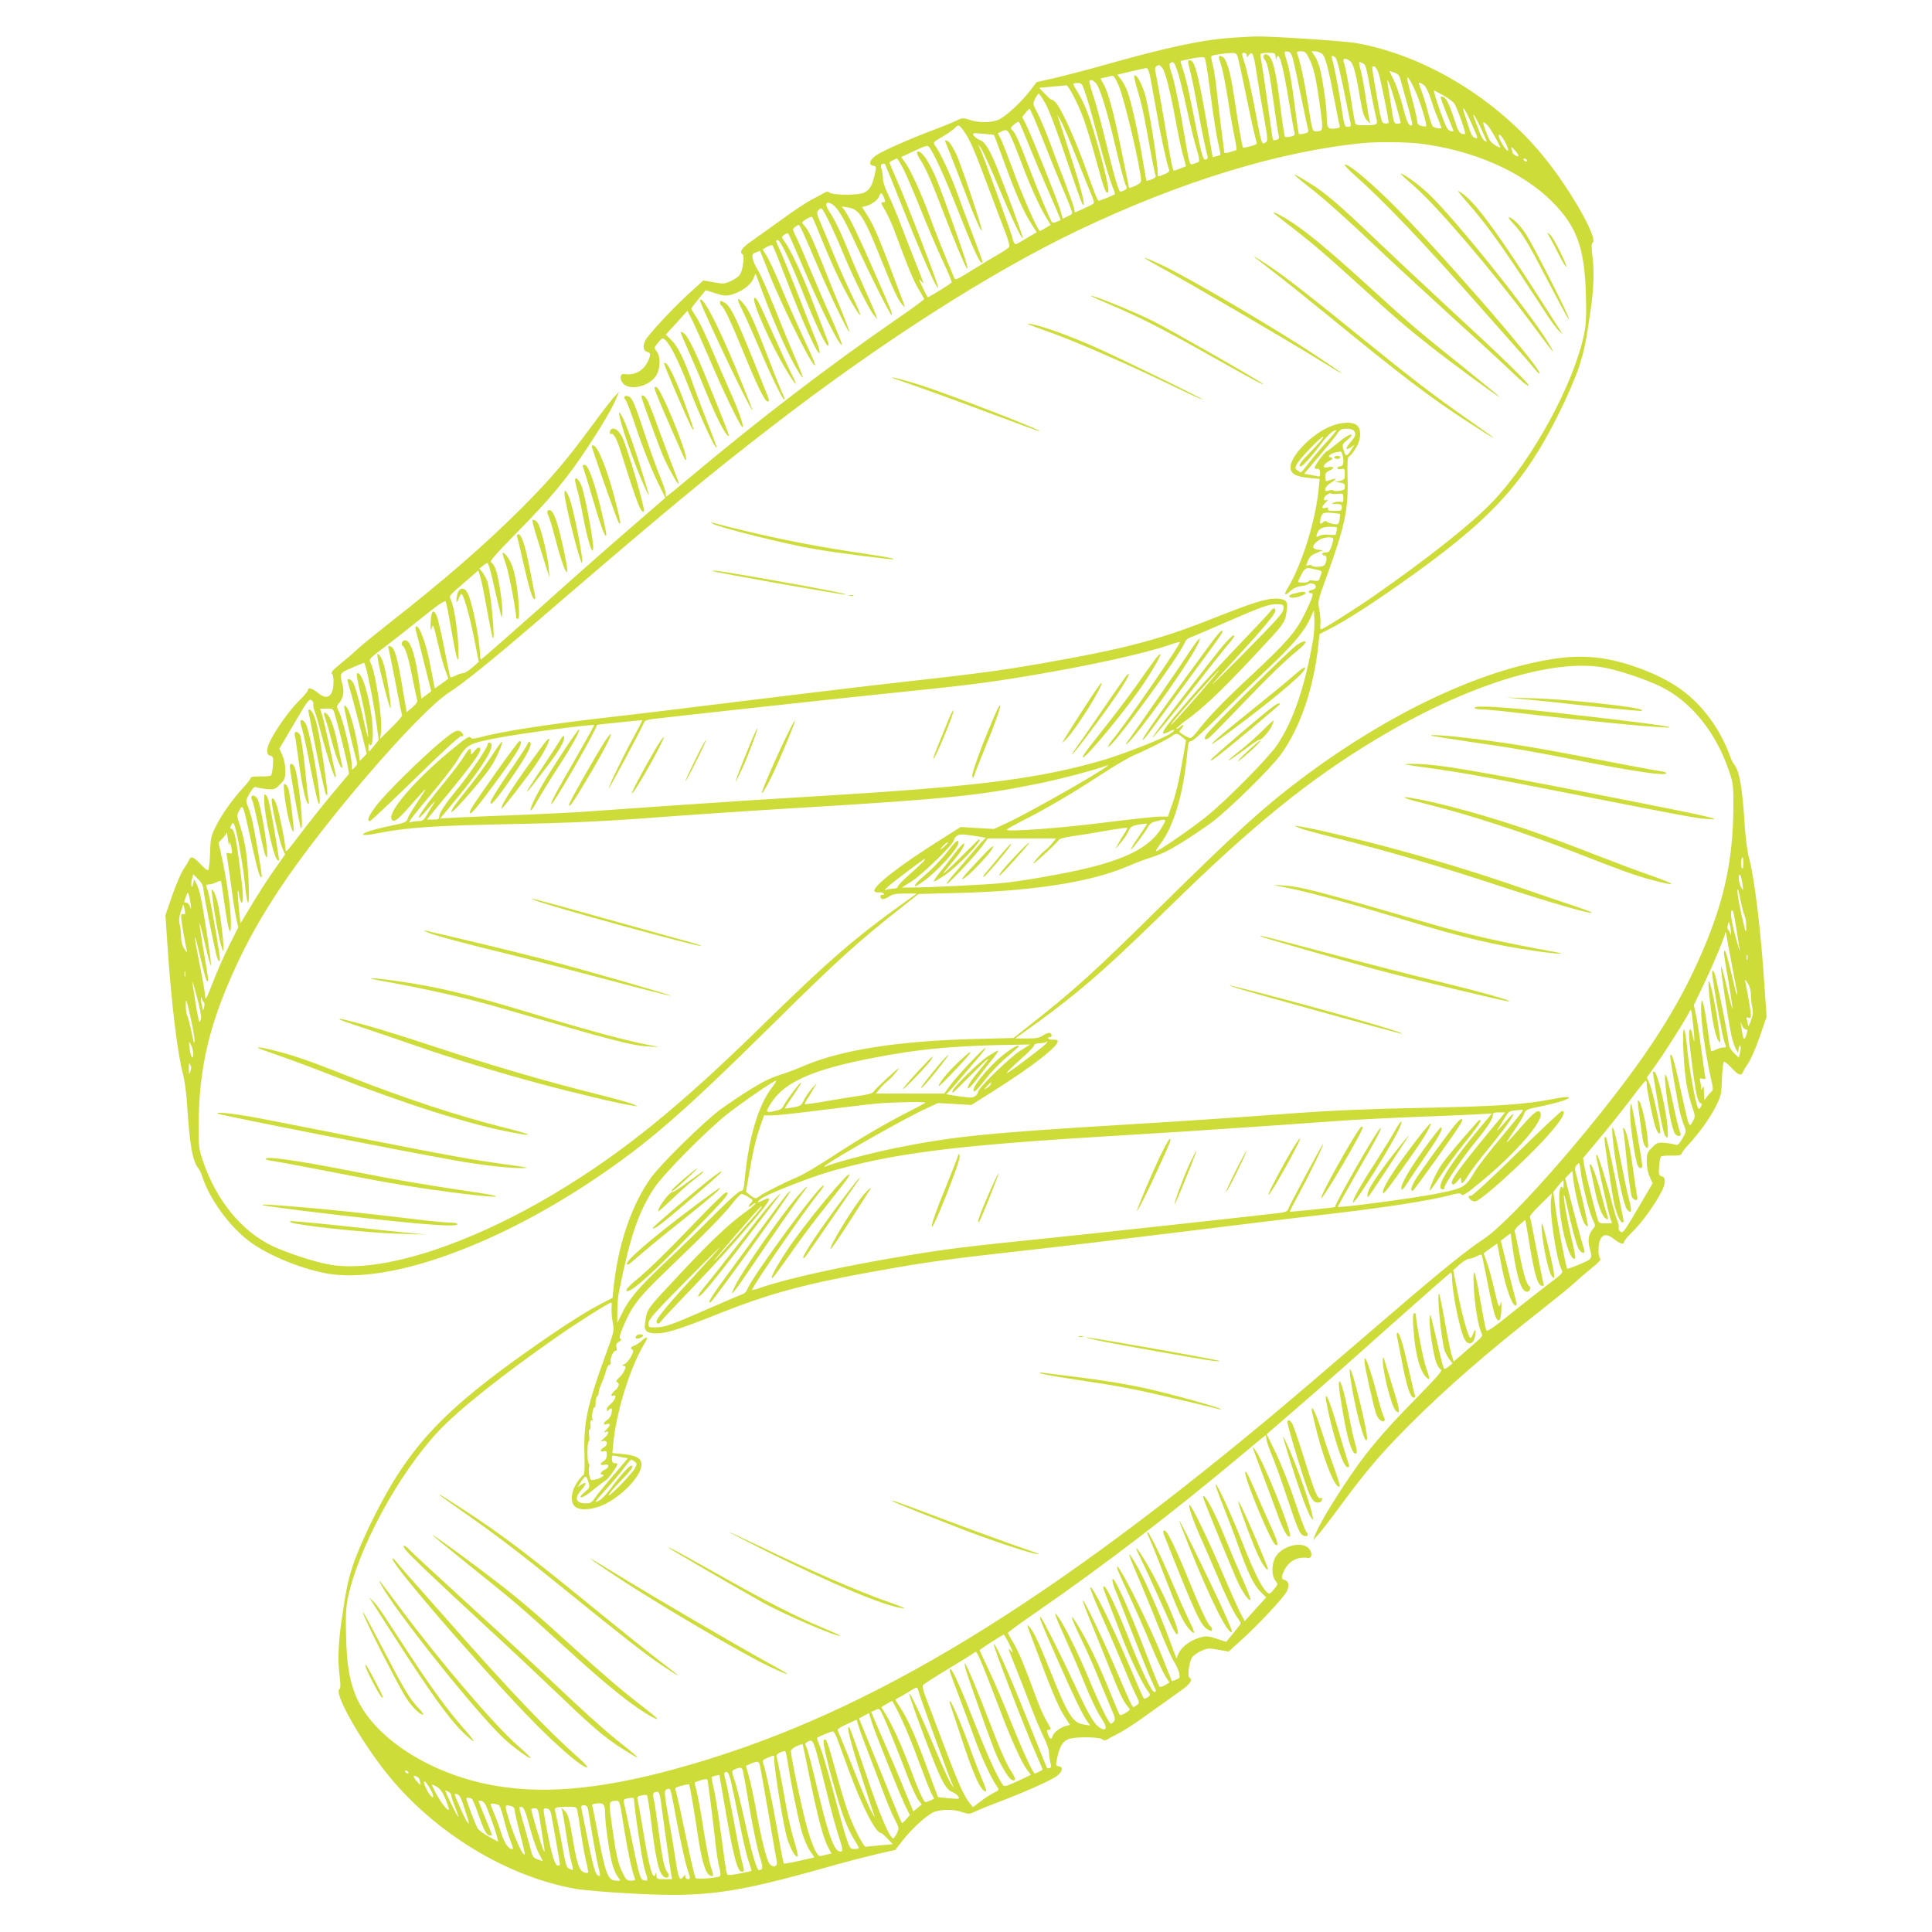 <?xml version="1.0" standalone="no"?>
<!DOCTYPE svg PUBLIC "-//W3C//DTD SVG 20010904//EN"
 "http://www.w3.org/TR/2001/REC-SVG-20010904/DTD/svg10.dtd">
<svg version="1.0" xmlns="http://www.w3.org/2000/svg"
 width="1280pt" height="1280pt" viewBox="0 0 1280 1280"
 preserveAspectRatio="xMidYMid meet">
<g transform="translate(0,1280) scale(0.1,-0.1)"
fill="#cddc39" stroke="none">
<path d="M8165 12550 c-206 -14 -437 -64 -875 -188 -96 -27 -231 -62 -299 -78
l-123 -28 -43 -56 c-68 -88 -175 -184 -221 -198 -56 -16 -124 -15 -179 4 -44
14 -49 14 -88 -5 -23 -11 -89 -38 -147 -60 -158 -59 -337 -138 -384 -169 -45
-31 -55 -65 -20 -70 20 -3 21 -5 9 -60 -15 -72 -37 -107 -77 -121 -43 -15
-193 -14 -218 1 -15 10 -24 10 -38 1 -9 -6 -45 -25 -78 -42 -34 -17 -124 -76
-200 -132 -77 -55 -169 -121 -206 -147 -63 -44 -82 -72 -58 -87 14 -9 2 -103
-17 -133 -8 -13 -35 -33 -61 -44 -42 -19 -51 -20 -114 -8 l-68 12 -76 -69
c-112 -99 -290 -290 -309 -329 -19 -40 -13 -70 16 -77 16 -4 19 -11 14 -29
-25 -84 -90 -129 -170 -116 -27 4 -32 -32 -8 -61 45 -55 184 -19 225 59 24 46
24 120 -1 151 -19 25 -19 25 9 59 24 30 30 32 44 21 35 -29 88 -135 161 -321
76 -195 173 -405 182 -396 3 2 -18 60 -45 128 -27 68 -76 195 -107 283 -66
184 -103 259 -150 305 l-34 33 72 79 71 79 33 -64 c17 -35 64 -140 104 -233
95 -225 215 -474 228 -474 13 0 -25 110 -82 236 -25 56 -69 157 -98 225 -59
143 -110 248 -139 289 -11 15 -20 31 -20 35 0 4 21 32 47 63 26 32 48 58 48
59 0 1 29 -8 64 -20 55 -18 69 -19 107 -9 64 17 124 61 144 103 l16 37 43
-116 c68 -183 158 -388 214 -489 29 -51 53 -89 55 -84 2 5 -21 64 -51 132 -29
68 -91 217 -136 331 -46 114 -95 227 -111 250 -15 24 -30 57 -33 75 -5 28 -3
32 21 41 l28 10 64 -161 c96 -241 323 -686 297 -582 -3 11 -39 92 -80 180 -41
88 -105 233 -142 323 -37 89 -80 182 -95 206 l-28 43 30 18 c16 9 33 13 37 9
4 -5 43 -101 86 -214 118 -309 224 -540 225 -493 0 12 -8 41 -18 65 -11 24
-56 140 -102 258 -46 118 -101 256 -122 305 -22 50 -42 96 -45 103 -3 6 1 12
9 12 18 0 84 -139 170 -355 98 -246 168 -386 168 -335 0 5 -18 54 -39 107 -21
54 -60 154 -86 223 -51 133 -131 301 -167 350 -21 29 -21 30 -3 44 11 8 23 12
26 10 4 -2 46 -97 94 -211 117 -277 254 -551 262 -526 2 6 -27 80 -65 165 -38
84 -102 232 -142 328 -40 96 -83 197 -97 223 -23 47 -24 49 -6 63 10 7 21 14
24 14 8 0 30 -49 116 -250 87 -204 212 -465 219 -457 3 2 -23 71 -57 153 -34
82 -88 216 -121 299 -69 172 -92 221 -120 251 -19 21 -19 21 14 42 18 12 36
18 39 14 4 -4 35 -77 69 -162 67 -164 128 -293 190 -400 78 -133 78 -110 0 52
-44 91 -102 224 -130 295 -29 70 -63 154 -77 185 -21 47 -23 61 -13 73 7 8 16
15 20 15 13 0 75 -127 145 -295 69 -167 171 -372 206 -415 l20 -25 -7 25 c-4
14 -33 82 -65 152 -32 71 -82 185 -110 255 -57 142 -98 227 -137 285 -31 48
-19 71 23 44 35 -23 73 -87 147 -246 113 -243 239 -493 245 -487 7 8 2 21
-115 287 -102 233 -163 359 -195 404 l-20 28 44 -7 c72 -11 105 -64 219 -350
81 -201 108 -259 139 -295 20 -23 20 -20 -5 45 -145 388 -181 476 -230 552
l-33 51 27 7 c36 9 80 42 87 65 9 28 19 25 32 -10 10 -27 9 -30 -7 -30 -16 0
-14 -7 15 -55 18 -31 50 -101 70 -158 76 -207 116 -305 151 -363 20 -32 36
-62 37 -65 1 -4 -87 -68 -196 -143 -441 -305 -891 -649 -1355 -1038 -83 -70
-154 -128 -157 -128 -3 0 -5 10 -5 23 0 12 -17 60 -36 107 -20 47 -65 172
-100 278 -70 211 -85 246 -110 256 -25 10 -37 -4 -20 -23 9 -10 43 -100 76
-202 34 -102 89 -242 124 -316 l64 -131 -216 -187 c-120 -103 -392 -343 -605
-534 -214 -190 -393 -347 -398 -349 -5 -2 -9 11 -9 28 0 102 -55 371 -86 418
-24 37 -56 26 -66 -22 -10 -49 -2 -60 13 -17 6 18 15 29 19 24 16 -18 51 -142
81 -291 l31 -157 -42 -37 c-24 -21 -51 -38 -62 -38 -10 0 -33 -7 -49 -16 -17
-8 -33 -14 -35 -11 -3 2 -20 87 -40 188 -19 100 -42 198 -50 217 -22 53 -39
35 -41 -44 -1 -48 1 -60 6 -39 10 37 12 32 46 -114 15 -63 35 -136 46 -163 10
-27 19 -51 19 -53 0 -2 -20 -18 -45 -35 l-44 -31 -5 23 c-3 13 -16 80 -29 149
-25 127 -66 239 -88 239 -7 0 -9 -8 -5 -22 6 -21 33 -126 85 -336 l18 -72 -33
-25 -32 -24 -12 87 c-27 196 -57 294 -93 300 -20 4 -35 -27 -19 -37 18 -11 39
-79 66 -220 15 -71 28 -136 31 -143 3 -7 -12 -27 -33 -45 l-38 -31 -28 165
c-32 195 -53 266 -80 271 -14 3 -17 0 -12 -13 3 -10 24 -112 46 -227 22 -115
41 -212 44 -217 3 -4 -29 -41 -71 -82 l-75 -74 6 42 c12 82 -35 397 -69 462
-12 24 -9 27 84 97 53 40 166 129 251 197 111 90 157 121 163 112 4 -8 21 -94
38 -191 37 -219 52 -251 45 -99 -6 114 -27 249 -48 299 -13 33 -26 17 120 144
l61 53 16 -53 c8 -29 28 -129 44 -222 17 -92 33 -171 36 -174 18 -18 -13 303
-36 375 -6 17 -20 44 -31 59 l-22 27 23 18 c13 11 27 19 31 19 5 0 18 -44 30
-97 12 -54 32 -138 44 -188 20 -85 21 -88 24 -46 4 54 -25 243 -45 292 -8 21
-22 40 -30 44 -12 4 29 51 158 183 238 241 351 377 491 592 91 138 162 260
183 315 l16 40 -33 -36 c-18 -19 -87 -109 -154 -200 -169 -229 -263 -339 -453
-530 -247 -247 -515 -480 -889 -773 -90 -71 -182 -146 -205 -168 -23 -22 -73
-65 -110 -95 -50 -40 -66 -58 -58 -66 15 -15 14 -96 -2 -127 -18 -35 -47 -36
-91 0 -41 32 -66 38 -66 17 0 -7 -27 -39 -61 -72 -60 -59 -147 -181 -188 -262
-28 -55 -28 -93 0 -100 19 -5 21 -11 17 -64 -2 -32 -8 -62 -12 -66 -4 -5 -37
-8 -72 -7 -43 1 -64 -3 -64 -11 0 -6 -21 -34 -46 -61 -72 -78 -138 -169 -180
-251 -36 -71 -39 -81 -42 -182 -2 -58 -8 -110 -12 -115 -5 -5 -27 12 -51 38
-44 48 -65 57 -76 30 -3 -9 -20 -38 -37 -63 -17 -25 -51 -104 -76 -176 l-44
-129 13 -191 c24 -372 67 -730 103 -860 11 -40 23 -129 28 -208 17 -267 36
-372 74 -417 7 -8 19 -33 26 -55 47 -147 180 -331 313 -430 124 -94 365 -191
536 -216 404 -58 1089 187 1741 623 365 245 591 441 1195 1038 419 414 559
541 845 766 l115 91 270 7 c490 13 863 71 1105 172 47 20 105 43 130 51 110
36 136 48 236 109 58 35 149 97 203 136 113 85 388 355 456 448 129 178 220
442 250 732 l7 67 70 36 c103 53 245 143 445 283 611 427 836 668 1073 1147
50 99 108 234 130 300 36 111 47 163 79 385 19 132 24 253 12 344 -8 66 -8 92
0 97 40 24 -140 343 -318 564 -314 389 -793 680 -1251 760 -82 14 -580 47
-667 43 -22 0 -89 -4 -150 -8z m402 -145 c7 -27 31 -135 52 -240 22 -104 42
-202 46 -217 6 -23 3 -27 -25 -33 -17 -4 -33 -5 -35 -3 -2 2 -15 94 -29 204
-14 110 -34 229 -46 265 -25 80 -25 81 2 77 17 -2 25 -14 35 -53z m106 8 c31
-62 45 -122 72 -314 23 -170 23 -169 -29 -169 -21 0 -23 9 -49 175 -25 158
-53 289 -72 338 -6 14 -2 17 24 17 27 0 34 -6 54 -47z m84 32 c23 -16 42 -87
88 -327 14 -76 28 -144 31 -152 4 -10 -6 -15 -35 -18 -45 -4 -50 4 -51 82 0
60 -26 240 -45 314 -8 32 -24 71 -36 87 l-20 29 23 0 c13 0 33 -7 45 -15z
m-558 -17 c4 -13 23 -95 41 -183 42 -210 77 -366 85 -386 5 -13 -4 -19 -41
-28 -25 -7 -48 -11 -49 -9 -5 5 -34 171 -59 341 -25 168 -51 252 -81 263 -24
10 -25 3 -5 -56 10 -30 30 -131 45 -225 14 -93 34 -207 44 -253 10 -45 16 -84
12 -86 -3 -2 -23 -8 -43 -14 -30 -8 -38 -8 -38 3 0 7 -9 80 -20 161 -10 82
-24 196 -30 254 -6 58 -17 130 -25 160 -8 30 -12 56 -9 59 6 6 85 18 132 20
25 1 34 -4 41 -21z m61 5 c0 -15 2 -14 15 3 22 29 31 8 50 -120 9 -61 30 -187
47 -280 25 -140 28 -170 17 -177 -32 -20 -28 -31 -79 241 -23 118 -51 245 -64
282 -21 64 -21 68 -4 68 10 0 18 -7 18 -17z m191 -10 c1 -17 3 -21 6 -10 15
57 41 -34 82 -283 16 -96 32 -187 36 -202 6 -23 3 -27 -25 -33 -17 -4 -34 -4
-37 -1 -3 3 -17 92 -30 198 -33 269 -56 348 -100 348 -15 0 -18 -21 -4 -35 18
-21 32 -85 56 -264 14 -102 29 -203 34 -223 8 -33 6 -38 -11 -44 -11 -3 -21
-4 -24 -2 -2 2 -15 89 -29 194 -14 104 -32 228 -40 277 -8 48 -15 92 -15 97 0
6 23 10 50 10 48 0 50 -1 51 -27z m-447 -128 c8 -61 22 -164 31 -230 9 -66 24
-158 34 -205 11 -47 18 -86 17 -87 0 -1 -13 -4 -27 -8 l-25 -6 -28 163 c-63
371 -90 478 -120 478 -19 0 -19 -1 -1 -70 8 -30 31 -142 50 -248 30 -165 47
-243 66 -321 2 -8 -3 -16 -13 -18 -19 -5 -27 25 -89 339 -21 108 -48 222 -60
253 -11 31 -19 58 -17 60 2 2 37 10 78 18 55 10 77 11 82 2 4 -6 13 -60 22
-120z m844 123 c11 -11 32 -97 73 -303 12 -60 24 -120 27 -132 3 -18 0 -23
-17 -23 -24 0 -23 -3 -51 175 -19 117 -41 230 -56 278 -6 19 6 23 24 5z m101
-27 c20 -20 36 -85 66 -264 13 -76 23 -104 42 -125 20 -22 24 -23 18 -7 -3 11
-15 81 -26 155 -11 74 -26 157 -34 185 -8 27 -12 51 -10 53 2 2 12 -1 23 -7
21 -11 21 -11 57 -206 14 -71 29 -144 34 -162 11 -39 3 -43 -80 -43 -53 0 -59
2 -63 23 -3 12 -17 96 -31 186 -15 90 -31 175 -36 188 -5 13 -9 29 -9 34 0 16
29 10 49 -10z m-1151 -53 c11 -29 39 -141 62 -248 23 -107 53 -230 67 -274 14
-43 21 -82 16 -86 -4 -5 -20 -11 -34 -15 -31 -8 -23 -35 -79 288 -22 125 -51
260 -64 300 -18 52 -21 74 -13 79 21 13 25 9 45 -44z m-97 11 c20 -23 55 -165
93 -374 14 -77 34 -171 45 -208 l19 -68 -35 -14 c-20 -8 -39 -15 -43 -15 -11
0 -16 21 -65 318 -25 147 -50 289 -56 316 -9 39 -9 50 2 57 19 12 19 12 40
-12z m1433 -36 c14 -44 66 -299 66 -324 0 -6 -10 -9 -22 -7 -26 3 -25 3 -63
219 -29 173 -29 159 -11 159 8 0 21 -20 30 -47z m-1515 -15 c6 -29 24 -131 41
-226 28 -163 70 -355 85 -394 5 -13 -2 -21 -30 -32 -48 -20 -45 -21 -45 14 0
67 -62 446 -85 519 -25 77 -57 132 -70 120 -3 -4 7 -51 24 -105 17 -55 40
-153 51 -219 32 -178 59 -322 66 -338 3 -10 -5 -18 -27 -26 -18 -6 -33 -10
-34 -9 -1 2 -12 64 -24 138 -28 170 -77 390 -102 455 -10 28 -30 64 -43 80
l-24 30 91 22 c51 12 97 22 104 22 6 1 16 -23 22 -51z m1619 21 c26 -9 34 -19
42 -52 6 -23 27 -97 46 -165 20 -68 33 -126 30 -129 -18 -18 -36 17 -61 118
-16 62 -43 142 -60 176 -17 35 -31 63 -30 63 1 0 16 -5 33 -11z m-1827 -85
c37 -81 149 -559 149 -632 0 -10 -16 -24 -40 -34 -22 -9 -40 -15 -40 -13 0 1
-22 113 -50 247 -51 252 -88 389 -121 445 l-18 33 27 6 c15 3 32 7 37 9 23 8
28 2 56 -61z m1967 -39 c35 -80 78 -223 70 -231 -3 -3 -17 -2 -32 2 -17 4 -26
13 -26 27 0 11 -13 70 -29 131 -44 169 -45 174 -28 156 8 -8 28 -46 45 -85z
m-2119 56 c27 -27 74 -178 132 -426 28 -121 58 -232 65 -247 13 -25 12 -28 -5
-38 -11 -5 -24 -10 -29 -10 -11 0 -44 115 -106 371 -25 103 -59 225 -75 272
-16 47 -26 88 -23 91 10 10 22 6 41 -13z m1986 -132 c19 -68 35 -127 35 -131
0 -4 -10 -8 -23 -8 -21 0 -24 7 -40 118 -10 64 -20 131 -23 147 -11 63 16 -4
51 -126z m-2046 39 c16 -51 54 -189 85 -306 31 -117 68 -241 81 -274 14 -34
24 -63 22 -64 -5 -6 -99 -44 -107 -44 -5 0 -15 19 -24 43 -9 23 -43 116 -76
207 -71 192 -157 376 -190 405 -12 11 -23 18 -24 15 -1 -3 -20 14 -42 37 l-39
41 85 8 c47 4 90 8 95 9 14 0 79 -125 114 -222 17 -46 54 -167 82 -270 56
-205 65 -231 81 -215 10 10 -24 158 -88 376 -40 137 -72 216 -114 285 -17 26
-30 51 -30 55 0 3 13 6 30 6 28 0 30 -3 59 -92z m2240 73 c10 -10 26 -45 37
-77 10 -33 30 -90 46 -128 15 -38 28 -70 28 -72 0 -10 -49 -2 -58 9 -6 6 -20
50 -32 96 -11 46 -30 107 -41 135 -10 28 -19 52 -19 54 0 9 23 -1 39 -17z
m196 -117 c20 -30 78 -194 71 -201 -2 -3 -13 -2 -23 1 -13 4 -27 29 -42 78
-34 105 -58 158 -76 164 -9 4 -18 5 -20 2 -3 -2 16 -53 40 -114 25 -60 45
-110 45 -111 0 -2 -7 -3 -15 -3 -8 0 -21 10 -29 23 -14 22 -67 168 -80 220
l-7 29 60 -32 c33 -18 67 -43 76 -56z m-2706 -5 c23 -42 78 -189 136 -363 54
-160 102 -295 108 -301 23 -23 -6 93 -81 325 -43 135 -82 254 -86 265 -4 11 6
-5 22 -35 17 -30 64 -143 106 -250 42 -107 87 -216 98 -243 13 -29 18 -51 12
-56 -5 -4 -35 -20 -66 -34 l-57 -25 -6 31 c-4 18 -29 88 -55 157 -27 69 -72
188 -100 265 -29 77 -67 169 -85 203 -33 63 -33 64 -17 98 9 18 20 34 24 34 4
0 25 -32 47 -71z m-19 -236 c45 -115 102 -255 127 -313 25 -58 51 -121 58
-141 13 -36 13 -36 -20 -52 l-34 -16 -16 57 c-19 65 -194 502 -229 571 l-24
46 22 27 c11 15 24 27 27 27 4 1 44 -92 89 -206z m2833 123 c53 -121 52 -115
28 -109 -19 5 -23 15 -71 166 -18 57 7 24 43 -57z m67 -42 c22 -48 40 -89 40
-91 0 -2 -7 0 -16 5 -8 5 -26 37 -38 73 -13 35 -27 72 -31 82 -4 9 -5 17 -2
17 4 0 24 -39 47 -86z m-2992 -119 c33 -82 82 -197 108 -255 25 -58 59 -135
74 -171 l28 -67 -26 -11 c-14 -7 -28 -8 -32 -4 -12 14 -88 196 -151 360 -67
178 -94 236 -114 253 -12 10 -10 16 13 35 15 13 30 21 33 17 4 -4 34 -74 67
-157z m3039 133 c17 -19 62 -97 82 -141 7 -17 -59 24 -68 42 -22 40 -50 121
-43 121 5 0 18 -10 29 -22z m-3467 -43 c38 -55 67 -122 163 -380 41 -110 89
-237 107 -283 18 -45 30 -88 27 -96 -3 -7 -32 -28 -64 -46 -32 -18 -111 -66
-176 -106 -114 -71 -118 -73 -127 -51 -69 165 -118 287 -160 402 -58 159 -129
313 -165 361 l-25 33 87 41 c80 37 89 39 100 24 34 -47 100 -192 178 -389 95
-242 154 -375 167 -375 12 0 13 -3 -51 167 -33 87 -81 217 -107 288 -43 121
-113 271 -149 321 -15 20 -13 23 50 59 36 21 72 47 82 57 23 26 28 23 63 -27z
m313 -43 c15 -32 49 -118 76 -191 54 -141 113 -269 156 -338 l26 -43 -33 -20
c-18 -11 -36 -20 -39 -20 -13 0 -120 243 -177 402 -34 91 -70 184 -81 206
l-20 39 22 11 c37 18 43 14 70 -46z m-117 24 c0 0 31 -84 69 -186 77 -211 126
-322 178 -403 l36 -56 -47 -27 c-26 -15 -58 -34 -71 -42 -20 -12 -25 -12 -32
-1 -5 8 -9 19 -9 25 0 14 -197 558 -217 599 l-14 30 18 -23 c11 -13 59 -119
108 -235 92 -221 163 -372 171 -365 4 5 -86 255 -161 443 -57 144 -87 194
-125 208 -15 6 -32 19 -39 29 -11 17 -7 18 61 12 40 -4 73 -7 74 -8z m3395
-66 c12 -28 15 -40 6 -38 -14 5 -57 77 -57 98 0 23 29 -11 51 -60z m-586 10
c356 -41 686 -184 888 -386 164 -164 216 -307 224 -621 4 -133 1 -190 -11
-252 -67 -330 -338 -830 -603 -1111 -133 -141 -421 -371 -790 -628 -126 -88
-338 -222 -352 -222 -4 0 -5 16 -3 36 2 19 -1 61 -7 93 -11 57 -11 59 45 212
124 342 148 452 142 661 -3 105 0 139 9 143 7 2 27 26 43 52 40 63 42 134 5
159 -39 25 -129 14 -203 -26 -119 -63 -232 -188 -232 -256 0 -43 35 -62 127
-71 l66 -6 -6 -61 c-20 -215 -112 -508 -207 -665 -27 -43 -18 -52 19 -17 19
18 44 30 72 33 24 3 46 10 49 14 3 5 16 6 28 2 29 -7 25 -37 -6 -41 -25 -4
-30 -22 -6 -22 20 0 14 -21 -41 -135 -57 -118 -120 -191 -356 -411 -183 -170
-282 -273 -358 -371 -18 -24 -38 -43 -44 -43 -7 0 -27 9 -46 21 -31 19 -32 21
-17 38 23 25 20 38 -4 16 -11 -10 -23 -16 -26 -13 -2 3 25 27 62 54 107 76
225 187 421 395 253 271 234 244 250 350 7 48 -14 64 -82 63 -63 -1 -158 -32
-393 -125 -370 -148 -604 -209 -1172 -308 -260 -45 -412 -65 -870 -116 -228
-25 -701 -82 -1050 -125 -349 -43 -738 -91 -865 -105 -444 -50 -766 -99 -915
-140 -40 -10 -56 -11 -61 -3 -9 15 -32 0 -146 -95 -222 -185 -399 -391 -380
-441 12 -32 38 -14 128 89 121 137 123 138 34 5 -27 -41 -51 -82 -53 -90 -6
-26 -18 -32 -114 -51 -116 -24 -192 -49 -181 -59 4 -5 51 0 103 11 187 37 375
49 870 59 336 6 590 17 825 34 443 33 715 51 1125 76 929 56 1156 79 1537 156
146 29 397 95 456 119 129 53 -467 -291 -651 -377 l-87 -40 -110 6 -110 7
-141 -89 c-267 -168 -442 -305 -431 -336 2 -6 16 -10 30 -8 14 1 28 -2 32 -8
4 -6 1 -9 -6 -8 -18 4 -23 -21 -5 -28 8 -3 29 4 45 15 23 17 44 21 107 21 l78
0 -45 -32 c-361 -257 -525 -398 -981 -844 -551 -540 -924 -841 -1368 -1108
-579 -346 -1152 -530 -1487 -476 -96 15 -290 78 -389 125 -205 99 -372 303
-460 565 -27 80 -29 94 -28 245 3 370 70 658 244 1036 78 171 169 333 288 513
292 444 926 1179 1127 1308 96 62 284 213 580 468 859 739 1134 967 1575 1307
710 547 1431 1008 2005 1283 686 328 1346 530 1905 583 81 8 271 6 355 -3z
m665 -81 c0 -6 -8 -6 -20 1 -11 6 -20 15 -20 20 0 4 -3 17 -6 27 -4 12 2 9 20
-10 14 -15 26 -33 26 -38z m-4071 -96 c21 -43 73 -166 116 -273 43 -107 106
-255 141 -329 35 -73 61 -137 59 -142 -8 -11 -155 -102 -159 -98 -7 8 -56 109
-56 116 0 4 7 -2 16 -13 20 -24 18 -18 -44 136 -27 69 -71 181 -97 250 -26 69
-63 155 -81 192 -19 37 -34 82 -34 100 0 18 -4 47 -9 65 -7 24 -6 33 5 37 7 3
15 2 18 -2 2 -4 59 -144 126 -312 129 -321 216 -517 226 -507 7 7 -208 565
-277 721 -27 60 -48 110 -46 111 10 8 43 24 49 25 4 0 25 -35 47 -77z m4126
67 c3 -5 2 -10 -4 -10 -5 0 -13 5 -16 10 -3 6 -2 10 4 10 5 0 13 -4 16 -10z
m-1147 -1792 c19 -19 14 -38 -18 -75 -37 -42 -39 -61 -3 -38 l27 18 -22 -34
c-29 -46 -37 -46 -50 -2 -11 37 -11 39 26 70 28 24 32 32 19 33 -10 0 -45 -22
-78 -50 -33 -27 -68 -54 -79 -60 -19 -10 -80 -94 -80 -109 0 -5 8 -8 18 -7 12
1 17 -7 18 -27 1 -21 -3 -26 -15 -23 -9 2 -33 7 -54 11 l-37 6 44 52 c105 122
164 194 180 220 15 21 26 27 55 27 20 0 42 -5 49 -12z m-175 -72 c-38 -41 -92
-104 -119 -140 -27 -36 -52 -65 -55 -66 -3 0 -13 6 -23 13 -17 12 -17 16 -3
44 20 37 166 188 174 179 4 -3 -30 -44 -75 -90 -75 -76 -96 -106 -74 -106 12
0 74 68 131 145 47 63 81 94 104 95 5 0 -22 -33 -60 -74z m101 -88 c12 -48 7
-78 -14 -78 -11 0 -20 -5 -20 -11 0 -7 10 -9 25 -7 23 5 25 2 25 -32 0 -34 -3
-38 -32 -46 l-33 -8 33 -3 c26 -4 32 -9 32 -28 0 -19 -6 -24 -37 -27 -21 -3
-39 -1 -41 3 -2 4 -14 4 -28 -1 -39 -15 -31 24 11 50 51 32 42 37 -22 13 -9
-4 -13 5 -13 26 0 26 6 34 31 45 36 15 24 30 -16 20 -37 -9 -32 17 8 40 28 16
30 19 14 25 -16 6 -16 9 -5 18 7 6 24 13 38 16 14 2 28 5 31 6 4 0 9 -9 13
-21z m-34 -260 c39 4 40 3 40 -28 0 -26 -3 -30 -19 -25 -10 3 -29 1 -42 -4
-22 -9 -21 -10 14 -10 32 -1 37 -4 37 -23 0 -21 -5 -23 -49 -23 -37 0 -47 3
-43 14 4 10 -1 12 -16 6 -29 -8 -28 8 1 36 17 17 18 21 5 16 -26 -9 -23 18 5
36 12 8 23 12 25 8 1 -4 20 -5 42 -3z m18 -133 c2 -2 0 -18 -3 -37 -6 -32 -9
-34 -38 -30 -18 3 -38 9 -45 15 -9 7 -16 7 -24 -1 -19 -19 -26 -14 -20 16 8
44 18 49 75 44 28 -2 53 -6 55 -7z m-22 -107 c-3 -13 -6 -26 -6 -29 0 -4 -20
-4 -44 -2 -24 3 -53 0 -65 -7 -21 -11 -22 -10 -16 12 11 35 34 48 88 48 46 0
49 -1 43 -22z m-24 -54 c4 -3 -1 -25 -9 -50 -12 -36 -19 -44 -39 -44 -13 0
-24 -4 -24 -10 0 -5 7 -10 15 -10 16 0 18 -23 6 -54 -6 -15 -18 -20 -49 -21
-23 -1 -42 3 -42 8 0 4 -9 6 -20 2 -19 -6 -19 -5 -6 27 15 34 22 40 71 60 l30
12 -32 4 c-46 5 -43 31 7 65 24 16 80 23 92 11z m-104 -209 c26 -5 32 -11 27
-23 -4 -10 -10 -25 -13 -36 -4 -14 -12 -17 -38 -13 -19 3 -34 2 -34 -4 0 -5
-16 -9 -35 -9 -19 0 -35 2 -35 5 0 3 9 23 20 44 20 41 35 52 60 46 8 -2 30 -7
48 -10z m-225 -260 c-1 -25 -45 -74 -259 -290 -264 -265 -272 -271 -78 -60
191 207 284 318 284 337 0 23 -15 23 -32 -1 -7 -10 -92 -101 -189 -202 -179
-187 -280 -298 -425 -469 -114 -134 -126 -162 -54 -125 44 23 36 2 -8 -23 -67
-37 -304 -129 -427 -166 -409 -120 -808 -173 -1740 -231 -576 -35 -685 -42
-1165 -75 -234 -17 -490 -34 -570 -40 -80 -5 -266 -14 -415 -20 -148 -5 -324
-13 -390 -16 l-120 -7 46 54 c237 281 341 449 278 449 -5 0 -9 -6 -9 -14 0
-18 -115 -190 -188 -279 -91 -111 -132 -172 -132 -196 0 -18 -6 -21 -41 -21
l-41 0 68 83 c238 287 301 374 283 391 -7 8 -18 2 -35 -19 -23 -28 -24 -29
-24 -7 0 34 -12 26 -47 -31 -17 -29 -76 -106 -130 -172 -101 -122 -176 -226
-168 -233 2 -2 17 11 33 29 64 74 85 95 68 69 -9 -14 -29 -46 -44 -72 -23 -41
-31 -48 -59 -48 -17 0 -39 -3 -49 -7 -29 -11 -14 9 129 181 76 91 154 191 173
223 67 111 73 115 259 152 150 30 642 95 652 87 1 -1 -52 -96 -118 -212 -136
-235 -173 -304 -166 -311 10 -10 296 487 302 524 1 3 298 33 300 31 1 -2 -30
-62 -69 -134 -67 -123 -159 -314 -151 -314 5 0 221 403 229 427 5 17 17 23 49
28 83 11 1219 135 1512 165 578 59 695 73 1006 125 394 66 754 146 923 204 33
12 61 19 63 17 9 -9 -348 -527 -440 -639 -22 -26 -37 -50 -34 -53 18 -19 472
600 507 690 5 14 19 27 32 31 13 4 113 47 223 95 269 117 304 129 365 127 32
-2 35 -4 33 -32z m197 -200 c-54 -313 -129 -535 -237 -698 -57 -86 -337 -370
-473 -479 -97 -78 -315 -228 -331 -228 -5 0 8 21 28 48 90 117 154 335 179
605 6 66 9 77 26 77 11 0 83 65 176 158 86 87 232 229 324 315 174 164 252
256 290 344 l23 51 3 -61 c2 -34 -2 -93 -8 -132z m-6266 -227 c28 -125 46
-229 61 -337 l14 -104 -31 -39 c-17 -21 -33 -38 -35 -38 -2 0 -3 15 -2 33 0
17 3 26 6 19 11 -29 23 4 23 66 0 169 -71 434 -106 399 -3 -3 6 -56 21 -117
31 -131 55 -265 54 -300 0 -14 -9 16 -20 65 -27 126 -57 241 -74 281 -14 35
-51 49 -41 17 2 -10 14 -49 25 -88 11 -38 38 -142 61 -230 l40 -159 -23 -24
-24 -24 -7 59 c-11 95 -55 266 -76 293 -11 15 -20 19 -20 11 0 -18 47 -228 71
-316 19 -69 19 -70 -1 -89 -20 -20 -20 -20 -20 19 0 56 -56 290 -81 342 -20
40 -20 45 -5 62 29 32 38 74 26 122 -21 80 -22 79 60 114 41 18 78 33 81 34 4
1 14 -32 23 -71z m5524 -120 c-123 -142 -223 -251 -197 -213 32 46 307 355
316 355 2 0 -52 -64 -119 -142z m-5882 -84 c-3 -8 1 -28 9 -47 7 -18 23 -71
35 -117 32 -128 92 -320 101 -320 4 0 5 8 3 18 -2 9 -22 98 -43 197 -22 99
-44 193 -50 208 -6 16 -11 29 -11 30 0 1 20 2 44 2 42 0 44 -1 55 -40 26 -90
80 -307 86 -348 l7 -44 -112 -134 c-62 -74 -153 -189 -204 -256 -50 -67 -94
-122 -98 -122 -5 -1 -8 10 -8 23 0 34 -38 222 -56 279 -15 46 -34 63 -34 31 0
-38 53 -272 70 -312 l19 -43 -50 -71 c-63 -88 -127 -187 -194 -300 l-52 -86
-11 106 c-11 107 -8 151 4 73 4 -22 10 -41 15 -41 15 0 10 75 -16 267 -23 177
-35 223 -56 223 -6 0 -5 8 2 22 10 18 13 19 20 6 16 -28 58 -263 71 -390 6
-71 16 -128 21 -128 15 0 1 270 -18 370 -8 47 -25 112 -37 146 -20 58 -20 62
-3 94 22 43 26 36 59 -115 63 -288 77 -338 90 -325 5 6 -50 328 -68 395 -8 28
-19 64 -27 81 -11 29 -10 36 15 78 21 36 32 46 44 40 10 -3 41 -9 69 -12 50
-4 55 -2 88 31 32 32 35 40 35 94 0 36 -8 74 -20 101 l-19 42 81 138 c109 186
116 196 134 181 8 -7 13 -18 10 -25z m5756 -217 l26 -22 -23 -130 c-26 -150
-47 -237 -77 -317 l-20 -58 -52 0 c-29 0 -196 -18 -372 -40 -293 -37 -644 -63
-644 -47 0 4 45 29 99 57 151 75 345 189 524 307 89 58 189 117 221 130 75 31
225 106 251 127 26 20 35 19 67 -7z m-112 -555 c0 -4 -13 -28 -28 -53 -80
-125 -237 -205 -542 -273 -152 -34 -381 -73 -505 -86 -103 -11 -489 -30 -605
-30 l-65 0 65 41 c71 45 280 248 280 273 0 8 9 21 19 28 17 12 34 12 103 2 46
-7 85 -13 88 -14 3 0 0 -4 -6 -8 -7 -4 -40 -41 -75 -83 -35 -42 -91 -106 -123
-143 -32 -36 -57 -69 -54 -72 7 -7 184 181 233 247 l39 54 227 0 226 0 -26
-32 c-14 -17 -38 -41 -53 -52 -15 -12 -42 -40 -60 -64 -25 -32 -12 -23 56 38
48 44 92 87 97 96 6 12 34 20 96 29 49 7 148 23 222 36 74 13 137 22 139 19 2
-2 -5 -16 -15 -32 -11 -15 -30 -46 -42 -68 l-23 -40 36 40 c19 22 43 56 51 76
15 32 22 37 71 46 30 5 54 8 54 5 0 -2 -25 -40 -55 -84 -31 -44 -54 -82 -52
-85 6 -5 93 111 113 149 8 16 26 30 42 34 15 3 32 7 37 9 19 6 35 5 35 -3z
m-6202 -158 c3 27 8 18 16 -26 6 -34 5 -36 -15 -31 -19 5 -21 3 -15 -23 3 -16
15 -101 27 -189 11 -88 27 -186 34 -219 l14 -59 -48 -96 c-54 -106 -88 -184
-137 -311 -24 -61 -33 -77 -34 -57 0 16 -13 94 -29 175 -38 195 -44 228 -38
222 3 -3 20 -69 38 -148 18 -78 36 -142 41 -142 11 0 12 -6 -22 194 -17 98
-29 183 -28 188 2 6 19 -59 38 -144 19 -84 36 -144 38 -132 3 20 -48 357 -70
459 -6 28 -18 64 -26 80 l-16 30 -6 -30 c-4 -19 -8 -25 -11 -15 -3 8 -2 29 3
46 l8 32 33 -33 c24 -24 33 -43 35 -71 3 -35 56 -305 83 -421 15 -63 32 -71
23 -10 -21 151 -68 407 -80 435 -12 30 -12 32 9 32 12 0 34 7 49 14 15 8 29
12 32 8 2 -4 14 -80 26 -169 23 -163 40 -210 40 -110 0 96 -29 299 -67 468
l-15 66 26 28 c14 15 27 33 28 39 1 6 4 -14 8 -44 4 -30 7 -46 8 -36z m4762
13 c0 -2 -11 -14 -25 -27 -14 -13 -25 -21 -25 -17 0 3 10 15 22 27 21 19 28
24 28 17z m-161 -124 c-8 -9 -50 -48 -94 -87 -44 -39 -79 -75 -77 -82 1 -6
-13 -11 -33 -12 -20 -1 -41 -5 -48 -9 -7 -4 -5 1 3 11 14 18 249 196 258 196
2 0 -2 -7 -9 -17z m-4856 -283 c5 -38 4 -41 -4 -17 -6 15 -17 27 -25 27 -17 0
-17 -1 -2 40 10 29 12 31 18 14 4 -10 10 -39 13 -64z m-39 -39 c5 -27 3 -32
-9 -27 -11 4 -15 -1 -15 -18 0 -21 19 -137 36 -216 5 -24 4 -24 -16 5 -12 19
-20 47 -20 75 0 25 -4 62 -9 83 -7 27 -5 51 7 87 9 27 16 49 17 47 1 -1 5 -17
9 -36z m3 -438 c-3 -10 -5 -4 -5 12 0 17 2 24 5 18 2 -7 2 -21 0 -30z m105
-279 c-2 -13 -7 -24 -11 -24 -5 0 -24 106 -47 265 -2 17 11 -26 29 -94 19 -68
32 -134 29 -147z m19 106 c4 -3 5 -17 2 -30 l-7 -25 -7 25 c-4 14 -7 36 -7 50
0 20 1 21 5 5 3 -11 9 -22 14 -25z m-62 -255 c-1 -29 -6 -14 -19 52 -10 50
-23 100 -29 112 -6 11 -11 44 -10 73 0 49 3 43 29 -72 16 -69 29 -143 29 -165z
m-9 -84 c0 -50 -16 -26 -24 34 -6 48 -6 49 8 25 9 -14 15 -41 16 -59z m-19
-119 c-9 -25 -9 -24 -10 18 0 36 2 41 10 27 7 -12 7 -27 0 -45z"/>
<path d="M6264 11858 c12 -27 106 -267 142 -363 46 -124 93 -229 99 -223 7 7
-143 455 -172 512 -14 28 -32 59 -41 69 -17 20 -37 23 -28 5z"/>
<path d="M6075 11791 c-3 -5 8 -29 24 -53 35 -53 72 -138 151 -344 67 -177
150 -374 157 -374 10 0 -14 76 -92 295 -105 292 -119 326 -161 402 -34 62 -67
92 -79 74z"/>
<path d="M8965 11648 c204 -180 465 -454 855 -897 118 -134 240 -271 270 -305
30 -34 67 -77 82 -96 15 -19 28 -30 28 -23 0 49 -719 874 -1004 1150 -142 138
-258 233 -285 233 -9 0 15 -27 54 -62z"/>
<path d="M8580 11638 c8 -9 71 -61 140 -115 69 -55 226 -196 350 -314 124
-118 374 -349 555 -514 182 -164 367 -335 412 -379 46 -44 86 -76 90 -72 10 9
-162 177 -547 532 -179 166 -406 379 -505 474 -186 178 -293 270 -380 325 -88
55 -130 79 -115 63z"/>
<path d="M9280 11647 c0 -1 41 -39 91 -82 155 -137 511 -553 777 -910 145
-195 151 -202 132 -165 -85 167 -632 854 -818 1028 -70 66 -182 145 -182 129z"/>
<path d="M9660 11535 c0 -4 32 -44 72 -89 100 -113 200 -250 346 -471 69 -104
148 -226 177 -270 29 -44 63 -89 76 -100 l23 -20 -17 25 c-9 14 -67 104 -128
200 -273 427 -413 620 -504 695 -25 20 -45 33 -45 30z"/>
<path d="M8441 11386 c2 -2 60 -48 129 -101 143 -112 205 -165 420 -360 244
-222 335 -300 483 -416 151 -119 451 -339 461 -339 4 0 -98 84 -226 187 -300
240 -364 294 -593 503 -324 295 -472 418 -599 494 -49 30 -92 48 -75 32z"/>
<path d="M10027 11318 c57 -60 95 -123 234 -390 118 -226 157 -295 123 -213
-33 81 -234 472 -272 530 -38 60 -93 115 -115 115 -6 0 7 -19 30 -42z"/>
<path d="M10272 11220 c14 -25 42 -78 62 -119 21 -40 40 -71 42 -68 9 9 -83
192 -106 212 -24 20 -24 20 2 -25z"/>
<path d="M7710 11017 c196 -107 815 -469 1023 -598 86 -54 157 -96 157 -94 0
3 -73 54 -162 113 -272 182 -859 526 -1033 607 -153 71 -147 60 15 -28z"/>
<path d="M8315 11093 c6 -5 60 -47 120 -93 61 -46 229 -181 375 -300 479 -392
664 -533 925 -702 219 -142 213 -132 -15 27 -212 148 -379 276 -685 525 -341
277 -511 410 -615 480 -93 62 -121 79 -105 63z"/>
<path d="M7230 10837 c3 -2 65 -30 138 -61 186 -79 330 -152 655 -335 297
-167 358 -199 342 -183 -19 19 -611 357 -725 414 -133 67 -432 187 -410 165z"/>
<path d="M6907 10616 c193 -66 527 -211 892 -387 90 -44 166 -78 168 -76 5 5
-528 265 -711 347 -174 77 -366 146 -436 155 -29 4 2 -9 87 -39z"/>
<path d="M5920 10293 c8 -3 96 -34 195 -68 99 -35 312 -113 474 -174 162 -61
296 -110 298 -107 9 9 -598 243 -787 304 -108 35 -224 64 -180 45z"/>
<path d="M4720 9331 c40 -25 496 -139 685 -170 148 -25 508 -71 514 -66 5 6
-26 12 -279 50 -302 46 -602 108 -915 191 -16 4 -17 3 -5 -5z"/>
<path d="M4720 9017 c7 -8 856 -158 881 -156 25 2 -160 38 -471 93 -320 57
-418 72 -410 63z"/>
<path d="M8605 8875 c-5 -2 -22 -6 -37 -9 -34 -8 -37 -26 -4 -26 31 0 86 20
86 31 0 9 -24 11 -45 4z"/>
<path d="M5628 8853 c6 -2 18 -2 25 0 6 3 1 5 -13 5 -14 0 -19 -2 -12 -5z"/>
<path d="M2923 7887 c-133 -111 -364 -339 -427 -421 -53 -69 -69 -106 -45
-106 6 0 141 128 301 284 179 176 296 282 304 279 17 -6 18 9 2 25 -23 23 -48
12 -135 -61z"/>
<path d="M3545 6835 c106 -42 1078 -309 1099 -302 5 2 -29 13 -75 26 -46 12
-291 80 -544 151 -476 133 -551 153 -480 125z"/>
<path d="M2829 6624 c45 -20 256 -77 566 -152 138 -34 428 -109 645 -167 217
-58 399 -104 404 -102 10 3 -544 163 -839 241 -130 35 -610 151 -790 191 -11
3 -5 -2 14 -11z"/>
<path d="M2515 6304 c312 -56 566 -113 805 -183 761 -221 867 -249 987 -255
43 -3 65 -2 48 0 -166 28 -409 92 -865 230 -379 115 -601 168 -859 204 -156
23 -235 25 -116 4z"/>
<path d="M2250 6046 c0 -3 78 -30 173 -61 94 -32 249 -84 342 -117 237 -82
540 -175 805 -246 228 -62 542 -136 615 -146 l40 -6 -32 15 c-17 8 -130 39
-250 69 -339 85 -687 187 -1063 311 -190 63 -406 130 -480 149 -138 37 -150
39 -150 32z"/>
<path d="M1711 5856 c2 -2 72 -27 154 -56 83 -29 236 -86 340 -127 480 -188
914 -326 1194 -377 161 -30 124 -12 -80 39 -285 72 -637 188 -979 322 -281
111 -371 143 -485 173 -99 27 -156 37 -144 26z"/>
<path d="M1446 5421 c29 -13 1236 -251 1574 -310 168 -30 354 -51 435 -50 61
1 48 4 -100 24 -226 31 -373 57 -995 180 -289 57 -587 116 -663 130 -150 28
-287 42 -251 26z"/>
<path d="M1760 5122 c0 -5 24 -12 53 -15 29 -4 212 -38 407 -76 382 -75 585
-108 857 -141 247 -30 288 -21 58 13 -325 48 -490 76 -800 137 -379 74 -575
102 -575 82z"/>
<path d="M1741 4815 c3 -2 115 -18 250 -35 690 -84 1039 -115 1039 -91 0 7
-19 11 -47 11 -27 0 -122 9 -213 20 -333 40 -620 70 -809 85 -213 17 -227 17
-220 10z"/>
<path d="M1922 4704 c21 -20 499 -72 728 -78 l175 -5 -150 14 c-82 8 -211 21
-285 30 -139 16 -434 45 -459 45 -8 0 -12 -3 -9 -6z"/>
<path d="M8840 9770 c0 -5 9 -10 20 -10 11 0 20 5 20 10 0 6 -9 10 -20 10 -11
0 -20 -4 -20 -10z"/>
<path d="M8024 8540 c-310 -420 -485 -669 -451 -641 10 7 34 37 54 65 21 28
125 170 233 316 246 333 242 328 238 342 -3 7 -36 -30 -74 -82z"/>
<path d="M8102 8522 c-52 -61 -408 -522 -455 -590 -55 -79 107 113 255 303 94
121 193 245 218 275 55 65 65 80 51 80 -6 0 -36 -31 -69 -68z"/>
<path d="M7881 8482 c-77 -118 -347 -508 -398 -577 -21 -27 -30 -44 -20 -36
69 55 393 507 467 651 40 78 15 59 -49 -38z"/>
<path d="M7650 8428 c-17 -24 -73 -101 -123 -173 -51 -71 -147 -199 -214 -282
-67 -84 -127 -162 -133 -174 -51 -95 212 212 365 426 73 103 150 233 142 241
-3 3 -19 -14 -37 -38z"/>
<path d="M7454 8312 c-11 -15 -76 -108 -144 -207 -68 -99 -143 -208 -168 -242
-73 -104 -40 -71 55 55 167 219 292 406 281 417 -2 3 -13 -8 -24 -23z"/>
<path d="M7178 8103 c-158 -246 -158 -247 -108 -193 69 74 242 352 227 366 -2
3 -56 -75 -119 -173z"/>
<path d="M6600 8083 c-75 -168 -161 -396 -158 -421 3 -25 4 -25 17 13 8 22 40
103 71 180 62 149 103 266 96 272 -2 3 -14 -17 -26 -44z"/>
<path d="M6287 8039 c-89 -217 -107 -263 -103 -266 8 -9 139 303 133 320 -2 6
-15 -18 -30 -54z"/>
<path d="M5235 7972 c-76 -151 -193 -417 -187 -426 3 -6 32 43 64 109 58 120
160 366 155 371 -2 2 -16 -22 -32 -54z"/>
<path d="M4942 7803 c-40 -97 -70 -178 -68 -180 1 -2 21 37 44 86 43 94 105
261 99 267 -2 2 -36 -76 -75 -173z"/>
<path d="M3724 7809 c-107 -163 -169 -269 -199 -341 -24 -60 -3 -44 34 25 19
34 78 130 131 212 100 154 155 253 146 262 -3 3 -53 -68 -112 -158z"/>
<path d="M4004 7883 c-61 -95 -234 -400 -234 -413 0 -25 23 7 113 158 101 167
171 301 163 309 -2 2 -21 -22 -42 -54z"/>
<path d="M3710 7895 c-13 -22 -75 -116 -137 -210 -120 -180 -109 -175 37 18
97 126 133 189 127 215 -2 12 -10 6 -27 -23z"/>
<path d="M4337 7828 c-84 -144 -162 -292 -149 -284 24 14 219 363 209 372 -3
3 -30 -36 -60 -88z"/>
<path d="M3594 7859 c-179 -242 -283 -403 -271 -416 5 -5 173 211 234 302 84
125 115 221 37 114z"/>
<path d="M4606 7767 c-36 -74 -66 -138 -65 -143 0 -5 32 53 70 130 39 76 68
140 66 143 -3 2 -34 -56 -71 -130z"/>
<path d="M3255 7788 c-37 -57 -102 -146 -144 -198 -91 -113 -121 -154 -121
-168 0 -23 212 219 266 304 35 54 78 153 70 161 -2 2 -34 -42 -71 -99z"/>
<path d="M3283 7678 c-156 -222 -178 -256 -169 -265 8 -9 53 45 176 213 143
194 183 264 151 264 -4 0 -76 -96 -158 -212z"/>
<path d="M3496 7872 c-4 -11 -60 -97 -126 -192 -66 -95 -120 -183 -120 -194 1
-18 5 -16 31 14 52 61 178 246 211 309 23 44 28 65 21 72 -8 8 -13 5 -17 -9z"/>
<path d="M8595 8529 c-48 -30 -571 -549 -603 -597 -17 -26 -11 -38 12 -25 9 5
107 104 218 220 193 201 290 294 387 374 60 49 50 69 -14 28z"/>
<path d="M8565 8319 c-38 -34 -167 -139 -285 -234 -271 -217 -338 -284 -130
-131 256 189 468 365 491 407 17 33 -4 21 -76 -42z"/>
<path d="M8440 8123 c-52 -35 -404 -336 -416 -355 -17 -28 50 24 279 215 97
81 177 150 177 152 0 10 -16 5 -40 -12z"/>
<path d="M8369 7964 c-35 -36 -101 -95 -146 -131 -46 -35 -83 -67 -83 -70 0
-5 36 19 133 91 38 28 70 49 72 46 6 -10 57 46 77 83 11 22 18 41 16 43 -2 2
-33 -26 -69 -62z"/>
<path d="M8260 7818 c-47 -44 -71 -71 -55 -60 44 29 151 129 145 135 -3 3 -43
-31 -90 -75z"/>
<path d="M2045 8078 c3 -13 27 -138 55 -278 28 -140 55 -259 60 -264 14 -14
13 4 -15 202 -29 198 -48 289 -70 332 -18 35 -38 40 -30 8z"/>
<path d="M2156 8038 c8 -23 24 -79 35 -123 24 -96 59 -194 71 -201 5 -3 7 5 4
18 -3 12 -18 81 -32 152 -26 122 -52 184 -81 194 -9 2 -9 -8 3 -40z"/>
<path d="M1990 8018 c0 -7 7 -35 15 -61 8 -27 33 -144 55 -260 23 -117 46
-216 52 -222 30 -29 -54 480 -88 533 -16 24 -34 29 -34 10z"/>
<path d="M1953 7928 c4 -13 15 -93 27 -178 21 -156 45 -266 62 -276 5 -3 6 5
3 18 -3 12 -14 109 -24 214 -11 104 -25 202 -30 217 -13 34 -46 38 -38 5z"/>
<path d="M1920 7723 c1 -37 66 -402 73 -409 24 -25 -16 355 -43 407 -13 24
-30 25 -30 2z"/>
<path d="M1884 7540 c11 -112 48 -261 62 -248 4 5 -20 213 -32 270 -3 15 -12
33 -21 40 -15 12 -15 6 -9 -62z"/>
<path d="M1750 7505 c0 -106 67 -405 91 -405 11 0 14 -27 -25 209 -23 135 -40
209 -50 219 -15 15 -16 13 -16 -23z"/>
<path d="M1667 7524 c-3 -4 -2 -15 3 -25 6 -9 23 -82 40 -161 34 -163 48 -218
57 -218 19 0 -40 366 -64 392 -17 19 -26 22 -36 12z"/>
<path d="M6367 7123 c-122 -123 -149 -142 -72 -52 64 75 98 126 93 140 -2 7
-33 -25 -68 -72 -35 -46 -81 -105 -103 -131 -21 -27 -34 -48 -29 -48 5 0 36
18 68 39 87 58 262 241 231 241 -2 0 -56 -53 -120 -117z"/>
<path d="M6271 7150 c-34 -44 -98 -110 -142 -147 -79 -66 -93 -100 -21 -49 96
66 242 225 242 264 0 26 -19 9 -79 -68z"/>
<path d="M6726 7128 c-78 -82 -115 -128 -103 -128 9 0 199 211 195 216 -3 3
-45 -37 -92 -88z"/>
<path d="M6619 7123 c-40 -49 -81 -98 -92 -110 -11 -13 -16 -23 -10 -23 9 0
157 174 176 206 20 34 -7 7 -74 -73z"/>
<path d="M6479 7097 c-107 -114 -127 -141 -83 -110 36 26 144 139 169 176 37
57 6 33 -86 -66z"/>
<path d="M1406 6865 c18 -154 61 -365 73 -365 10 0 -15 215 -34 306 -9 39 -22
80 -31 90 -13 17 -14 15 -8 -31z"/>
<path d="M4997 10824 c-15 -25 107 -300 208 -469 71 -118 89 -132 37 -28 -22
43 -78 167 -127 275 -90 204 -108 237 -118 222z"/>
<path d="M4637 10813 c-6 -10 240 -536 322 -688 41 -76 37 -64 -37 120 -142
357 -265 600 -285 568z"/>
<path d="M4919 10743 c21 -43 69 -150 106 -237 74 -177 163 -361 171 -353 3 3
-1 18 -9 34 -8 15 -54 129 -101 252 -96 247 -122 303 -161 350 -45 52 -47 35
-6 -46z"/>
<path d="M4770 10796 c0 -8 5 -18 10 -21 17 -10 66 -114 141 -298 93 -228 146
-337 164 -337 12 0 12 8 -4 48 -201 506 -237 584 -283 608 -25 13 -28 13 -28
0z"/>
<path d="M4510 10596 c0 -3 28 -67 61 -143 34 -76 86 -199 116 -273 56 -138
115 -254 135 -266 15 -10 14 -7 -100 276 -100 248 -139 332 -174 383 -17 23
-38 36 -38 23z"/>
<path d="M4400 10392 c0 -14 152 -368 179 -418 28 -51 20 -21 -36 136 -52 143
-106 261 -128 280 -9 7 -15 8 -15 2z"/>
<path d="M4336 10232 c-4 -7 64 -169 190 -451 25 -56 27 -27 4 46 -52 158
-155 393 -179 407 -5 4 -12 3 -15 -2z"/>
<path d="M4250 10171 c0 -14 118 -336 147 -401 32 -73 94 -183 99 -177 3 2 -9
40 -27 83 -17 44 -62 164 -100 267 -37 104 -75 200 -84 213 -15 24 -35 32 -35
15z"/>
<path d="M4105 10040 c12 -61 66 -221 117 -350 43 -109 87 -203 75 -160 -77
263 -154 484 -184 525 -14 19 -14 18 -8 -15z"/>
<path d="M4047 9954 c-10 -11 -9 -36 2 -29 16 9 39 -34 71 -139 102 -325 128
-392 146 -373 11 11 -113 433 -144 492 -25 47 -56 67 -75 49z"/>
<path d="M3923 9833 c58 -177 169 -489 177 -497 17 -17 12 10 -29 169 -38 144
-85 274 -117 322 -17 27 -39 31 -31 6z"/>
<path d="M3860 9716 c0 -2 9 -32 21 -67 11 -35 37 -123 58 -194 39 -133 66
-205 75 -205 7 0 0 39 -26 150 -45 193 -90 320 -114 320 -8 0 -14 -2 -14 -4z"/>
<path d="M3810 9617 c0 -7 7 -37 15 -65 9 -28 24 -100 35 -158 33 -178 70
-294 70 -218 0 59 -58 361 -78 407 -20 45 -42 63 -42 34z"/>
<path d="M3740 9530 c0 -56 102 -460 116 -460 15 0 -59 377 -86 437 -21 47
-30 54 -30 23z"/>
<path d="M3627 9414 c-3 -4 0 -18 7 -33 7 -14 28 -82 45 -150 61 -236 105
-307 61 -98 -49 233 -81 313 -113 281z"/>
<path d="M3527 9354 c-2 -3 13 -60 34 -127 21 -67 47 -151 58 -187 l21 -65 -5
67 c-6 68 -44 233 -66 281 -11 25 -32 40 -42 31z"/>
<path d="M3425 9248 c3 -7 21 -83 40 -168 40 -176 62 -250 76 -250 5 0 7 10 4
23 -3 12 -18 90 -34 172 -31 162 -55 235 -77 235 -7 0 -11 -6 -9 -12z"/>
<path d="M3330 9133 c0 -5 11 -41 24 -79 18 -52 66 -304 66 -348 0 -3 5 -6 11
-6 8 0 10 29 5 103 -9 125 -28 222 -54 274 -21 40 -52 74 -52 56z"/>
<path d="M2503 8435 c13 -81 82 -349 85 -327 4 28 -23 206 -43 281 -8 30 -22
61 -31 70 -15 15 -16 13 -11 -24z"/>
<path d="M10288 8434 c-480 -74 -1076 -355 -1634 -769 -269 -200 -465 -377
-979 -885 -419 -414 -559 -541 -845 -766 l-115 -91 -270 -7 c-490 -13 -863
-71 -1105 -172 -47 -20 -105 -43 -130 -51 -110 -36 -136 -48 -236 -109 -58
-35 -149 -97 -203 -136 -113 -85 -388 -355 -456 -448 -129 -178 -220 -442
-250 -732 l-7 -67 -70 -36 c-103 -53 -245 -143 -445 -283 -611 -427 -836 -668
-1073 -1147 -50 -99 -108 -234 -130 -300 -36 -111 -47 -163 -79 -385 -19 -132
-24 -253 -12 -344 8 -66 8 -92 0 -97 -40 -24 140 -343 318 -564 314 -389 793
-680 1251 -760 48 -8 212 -22 364 -30 491 -27 675 -2 1328 183 96 27 231 62
299 78 l123 28 43 56 c68 88 175 184 221 198 56 16 124 15 179 -4 44 -14 49
-14 88 5 23 11 89 38 147 60 158 59 337 138 384 169 45 31 55 65 20 70 -20 3
-21 5 -9 60 15 72 37 107 77 121 43 15 193 14 218 -1 15 -10 24 -10 38 -1 9 6
45 25 78 42 34 17 124 76 200 132 77 55 169 121 206 147 63 44 82 72 58 87
-14 9 -2 103 17 133 8 13 35 33 61 44 42 19 51 20 114 8 l68 -12 76 69 c112
99 290 290 309 329 19 40 13 70 -16 77 -16 4 -19 11 -14 29 25 84 90 129 170
116 27 -4 32 32 8 61 -45 55 -184 19 -225 -59 -24 -46 -24 -120 1 -151 19 -25
19 -25 -9 -59 -24 -30 -30 -32 -44 -21 -35 29 -88 135 -161 321 -76 195 -173
405 -182 396 -3 -2 18 -60 45 -128 27 -68 76 -195 107 -283 66 -184 103 -259
150 -305 l34 -33 -72 -79 -71 -79 -33 64 c-17 35 -64 140 -104 233 -95 225
-215 474 -228 474 -13 0 25 -110 82 -236 25 -56 69 -157 98 -225 59 -143 110
-248 139 -289 11 -15 20 -31 20 -35 0 -4 -21 -32 -47 -63 -26 -32 -48 -58 -48
-59 0 -1 -29 8 -64 20 -55 18 -69 19 -107 9 -64 -17 -124 -61 -144 -103 l-16
-37 -43 116 c-68 183 -158 388 -214 489 -29 51 -53 89 -55 84 -2 -5 21 -64 51
-132 29 -68 91 -217 136 -331 46 -114 95 -227 111 -250 15 -24 30 -57 33 -75
5 -28 3 -32 -21 -41 l-28 -10 -64 161 c-96 241 -323 686 -297 582 3 -11 39
-92 80 -180 41 -88 105 -233 142 -323 37 -89 80 -182 95 -206 l28 -43 -30 -18
c-16 -9 -33 -13 -37 -9 -4 5 -43 101 -86 214 -118 309 -224 540 -225 493 0
-12 8 -41 18 -65 11 -24 56 -140 102 -258 46 -118 101 -255 122 -305 22 -49
42 -96 45 -102 3 -7 -1 -13 -9 -13 -18 0 -84 139 -170 355 -98 246 -168 386
-168 335 0 -5 18 -54 39 -107 21 -54 60 -154 86 -223 51 -133 131 -301 167
-350 21 -29 21 -30 3 -44 -11 -8 -23 -12 -26 -10 -4 2 -46 97 -94 211 -117
277 -254 551 -262 526 -2 -6 27 -80 65 -165 38 -84 102 -232 142 -328 40 -96
83 -197 97 -223 23 -47 24 -49 6 -63 -10 -7 -21 -14 -24 -14 -8 0 -30 49 -116
250 -87 204 -212 465 -219 457 -3 -2 23 -71 57 -153 34 -82 88 -216 121 -299
69 -172 92 -221 120 -251 19 -21 19 -21 -14 -42 -18 -12 -36 -18 -39 -14 -4 4
-35 77 -69 162 -67 164 -128 293 -190 400 -78 133 -78 110 0 -52 44 -91 102
-224 130 -295 29 -70 63 -154 77 -185 21 -47 23 -61 13 -73 -7 -8 -16 -15 -20
-15 -13 0 -75 127 -145 295 -69 167 -171 372 -206 415 l-20 25 7 -25 c4 -14
33 -82 65 -152 32 -71 82 -185 110 -255 57 -142 98 -227 137 -285 31 -48 19
-71 -23 -44 -35 23 -73 87 -147 246 -113 243 -239 493 -245 487 -7 -8 -2 -21
115 -287 102 -233 163 -359 195 -404 l20 -28 -44 7 c-72 11 -105 64 -219 350
-81 201 -108 259 -139 295 -20 23 -20 20 5 -45 145 -388 181 -476 230 -552
l33 -51 -27 -7 c-36 -9 -80 -42 -87 -65 -9 -28 -19 -25 -32 10 -10 27 -9 30 7
30 16 0 14 7 -15 55 -18 31 -50 101 -70 158 -76 207 -116 305 -151 363 -20 32
-36 62 -37 65 -1 4 87 68 196 143 441 305 891 649 1355 1038 83 70 154 128
157 128 3 0 5 -10 5 -22 0 -13 17 -61 36 -108 20 -47 65 -172 100 -278 70
-211 85 -246 110 -256 25 -10 37 4 20 23 -9 10 -43 100 -76 202 -34 102 -89
242 -124 316 l-64 131 216 187 c120 103 392 343 605 534 214 190 393 348 398
349 5 2 9 -11 9 -28 0 -102 55 -371 86 -418 24 -37 56 -26 66 22 10 49 2 60
-13 17 -6 -18 -15 -29 -19 -24 -16 18 -51 142 -81 291 l-31 157 42 37 c24 21
51 38 62 38 10 0 33 7 49 16 17 8 33 14 35 11 3 -2 20 -87 40 -188 19 -100 42
-198 50 -217 22 -53 39 -35 41 44 1 48 -1 60 -6 39 -10 -37 -12 -32 -46 114
-15 63 -35 136 -46 163 -10 27 -19 51 -19 53 0 2 20 18 45 35 l44 31 5 -23 c3
-13 16 -80 29 -149 25 -127 66 -239 88 -239 7 0 9 8 5 23 -6 20 -33 125 -85
335 l-18 72 33 25 32 24 12 -87 c27 -196 57 -294 93 -300 20 -4 35 27 19 37
-18 11 -39 79 -66 220 -15 71 -28 136 -31 143 -3 7 12 27 33 45 l38 31 28
-165 c32 -195 53 -266 80 -271 14 -3 17 0 12 13 -3 10 -24 112 -46 227 -22
115 -41 212 -44 217 -3 4 29 41 71 82 l75 74 -6 -42 c-12 -82 35 -397 69 -462
12 -24 9 -27 -84 -97 -53 -40 -166 -129 -251 -197 -111 -90 -157 -121 -163
-112 -4 8 -21 94 -38 191 -37 219 -52 251 -45 99 6 -114 27 -249 48 -299 13
-33 26 -17 -120 -144 l-61 -53 -16 53 c-8 29 -28 129 -44 222 -17 92 -33 171
-36 174 -18 18 13 -303 36 -375 6 -17 20 -44 31 -59 l22 -27 -23 -18 c-13 -11
-27 -19 -31 -19 -5 0 -18 44 -30 98 -12 53 -32 138 -44 187 -20 85 -21 88 -24
46 -4 -54 25 -243 45 -292 8 -21 22 -40 30 -44 12 -4 -29 -51 -158 -183 -238
-241 -351 -377 -491 -592 -91 -138 -162 -260 -183 -315 l-16 -40 33 36 c18 19
87 109 154 200 169 229 263 339 453 530 247 247 515 480 889 773 90 71 182
146 205 168 23 22 73 65 110 95 50 40 66 58 58 66 -15 15 -14 96 2 127 18 35
47 36 91 0 41 -32 66 -38 66 -17 0 7 27 39 61 72 60 59 147 181 188 262 28 55
28 93 0 100 -19 5 -21 11 -17 64 2 32 8 62 12 66 4 5 37 8 72 7 43 -1 64 3 64
11 0 6 21 34 46 61 72 78 138 169 180 251 36 71 39 81 42 182 2 58 8 110 12
115 5 5 27 -12 51 -38 44 -48 65 -57 76 -30 3 9 20 38 37 63 17 25 51 104 76
176 l44 129 -13 191 c-24 372 -67 730 -103 860 -11 40 -23 129 -28 208 -17
267 -36 372 -74 417 -7 8 -19 33 -26 55 -18 56 -66 150 -110 215 -126 183
-275 290 -524 375 -190 65 -347 79 -538 49z m346 -58 c96 -19 270 -77 363
-122 204 -98 371 -303 459 -564 27 -80 29 -94 28 -245 -3 -370 -70 -658 -244
-1036 -78 -171 -169 -333 -288 -513 -292 -444 -926 -1179 -1127 -1308 -96 -62
-284 -213 -580 -468 -500 -430 -674 -578 -845 -721 -1574 -1309 -2728 -1991
-3924 -2318 -518 -142 -908 -173 -1252 -101 -412 86 -766 327 -870 593 -41
104 -56 201 -61 384 -4 133 -1 190 11 252 67 330 338 830 603 1111 133 141
421 371 790 628 126 88 338 222 352 222 4 0 5 -16 3 -36 -2 -19 1 -61 7 -93
11 -57 11 -59 -45 -212 -124 -342 -148 -452 -142 -661 3 -105 0 -139 -9 -143
-7 -2 -27 -26 -43 -52 -40 -63 -42 -134 -5 -159 39 -25 129 -14 203 26 119 63
232 188 232 256 0 43 -35 62 -127 71 l-66 6 6 61 c20 215 112 508 207 665 27
43 18 52 -18 19 -15 -14 -37 -29 -49 -33 -25 -7 -30 -21 -12 -27 17 -6 -25
-82 -53 -95 -18 -9 -19 -12 -6 -12 15 -1 16 -5 6 -28 -6 -16 -23 -39 -37 -51
-18 -16 -22 -25 -13 -29 19 -8 14 -31 -13 -55 -28 -24 -33 -43 -9 -34 24 9 7
-35 -22 -57 -13 -10 -24 -26 -24 -35 0 -12 3 -13 12 -4 19 19 25 14 20 -19 -3
-17 -14 -37 -28 -46 -29 -19 -32 -37 -4 -28 27 8 25 -9 -2 -36 -18 -17 -19
-21 -5 -16 26 10 21 -14 -10 -41 -26 -22 -27 -23 -5 -19 29 7 31 -28 2 -43
-26 -14 -26 -33 0 -25 17 5 20 2 20 -24 0 -20 -7 -34 -20 -41 -28 -15 -25 -32
5 -24 34 8 34 -19 0 -34 -26 -12 -34 -32 -13 -32 24 0 -16 -27 -49 -33 -30 -6
-33 -4 -39 28 -3 20 -4 44 -1 55 3 11 1 22 -3 25 -11 7 -10 145 0 145 5 0 6
18 3 40 -3 23 -1 40 4 40 5 0 8 13 5 30 -3 19 0 30 7 30 7 0 9 4 6 10 -8 12 5
81 14 76 4 -3 7 11 7 30 0 20 4 38 10 42 5 4 11 17 11 30 1 13 11 42 22 65 10
23 22 57 26 75 4 18 13 36 22 39 8 3 12 11 9 19 -7 18 16 74 31 74 9 0 11 8 7
24 -4 19 0 27 16 36 16 9 19 14 10 20 -9 5 -4 27 20 83 54 130 101 192 273
357 270 259 391 382 446 453 29 37 58 67 64 67 7 0 27 -9 46 -21 31 -19 32
-21 17 -38 -23 -25 -20 -38 4 -16 11 10 23 16 26 13 2 -3 -25 -27 -62 -54
-107 -76 -225 -187 -421 -395 -253 -271 -234 -244 -250 -350 -7 -48 14 -64 82
-63 63 1 158 32 393 125 370 148 604 209 1172 308 260 45 412 65 870 116 228
25 701 82 1050 125 349 43 739 91 865 105 444 50 766 99 915 140 40 10 56 11
61 3 9 -15 32 0 146 95 222 185 399 391 380 441 -12 32 -38 14 -128 -89 -121
-137 -123 -138 -34 -5 28 41 51 82 53 90 6 26 18 32 114 51 116 24 192 49 181
59 -4 5 -51 0 -103 -11 -187 -37 -375 -49 -870 -59 -336 -6 -590 -17 -825 -34
-443 -33 -715 -51 -1125 -76 -929 -56 -1156 -79 -1537 -156 -146 -29 -397 -95
-455 -119 -130 -53 466 291 650 377 l87 40 110 -6 110 -7 141 89 c267 168 442
305 431 336 -2 6 -16 10 -30 8 -14 -1 -28 2 -32 8 -4 6 -1 9 6 8 18 -4 23 21
5 28 -8 3 -29 -4 -45 -15 -23 -17 -44 -21 -107 -21 l-78 0 45 32 c361 257 525
398 981 844 551 540 924 841 1368 1108 599 359 1171 537 1514 472z m916 -1298
c-1 -34 -3 -39 -11 -26 -8 15 -3 68 7 68 2 0 4 -19 4 -42z m-6 -133 c6 -48 6
-49 -8 -25 -9 14 -15 41 -16 60 0 49 16 25 24 -35z m15 -214 c6 -11 11 -44 10
-73 0 -49 -3 -43 -29 72 -16 69 -29 143 -29 165 1 29 6 14 19 -52 10 -50 23
-100 29 -112z m-56 -78 c10 -65 20 -131 23 -148 2 -16 -11 26 -29 94 -30 110
-37 171 -18 171 3 0 14 -53 24 -117z m-35 -33 c0 -20 -1 -21 -5 -5 -3 11 -9
22 -14 25 -4 3 -5 17 -2 30 l7 25 7 -25 c4 -14 7 -36 7 -50z m3 -195 c16 -88
32 -173 36 -190 3 -16 3 -28 0 -25 -3 3 -20 69 -38 148 -18 78 -36 142 -41
142 -11 0 -12 6 22 -194 17 -98 29 -183 28 -188 -2 -6 -19 59 -38 144 -19 84
-36 144 -38 132 -3 -20 48 -357 70 -459 6 -27 18 -63 26 -80 l16 -30 6 30 c4
19 8 25 11 15 3 -8 2 -29 -3 -46 l-8 -32 -33 33 c-24 24 -33 43 -35 71 -3 35
-56 305 -83 422 -15 62 -32 70 -23 10 21 -152 68 -408 80 -435 12 -31 12 -33
-9 -33 -12 0 -34 -7 -49 -14 -15 -8 -29 -12 -32 -8 -2 4 -14 80 -26 170 -23
162 -40 209 -40 109 0 -96 29 -299 67 -470 14 -60 14 -69 1 -80 -8 -7 -22 -23
-32 -37 -16 -24 -16 -24 -17 30 0 40 -3 50 -9 35 l-9 -20 0 20 c-1 11 -4 30
-7 42 -5 18 -3 21 16 16 20 -5 22 -3 16 23 -3 16 -15 101 -27 189 -11 88 -27
186 -34 218 l-13 58 68 142 c64 135 138 312 141 339 1 7 3 2 6 -12 2 -14 17
-97 34 -185z m106 18 c-3 -10 -5 -4 -5 12 0 17 2 24 5 18 2 -7 2 -21 0 -30z
m23 -233 c0 -25 4 -62 9 -83 7 -30 5 -51 -9 -90 -11 -30 -19 -43 -19 -30 -1
12 -4 29 -8 39 -5 13 -3 16 10 11 13 -5 17 -1 17 17 0 21 -19 137 -36 216 -5
24 -4 24 16 -5 12 -19 20 -47 20 -75z m-375 -308 c-2 -3 -7 14 -11 37 -4 22
-10 41 -15 41 -15 0 -10 -75 16 -267 23 -177 35 -223 56 -223 6 0 5 -8 -2 -22
-10 -18 -13 -19 -20 -6 -16 28 -58 263 -71 391 -6 70 -16 127 -21 127 -15 0
-1 -270 18 -370 8 -47 25 -112 37 -146 20 -58 20 -62 3 -94 -22 -43 -26 -36
-59 115 -63 288 -77 338 -90 325 -5 -6 50 -328 68 -395 8 -27 19 -64 27 -81
11 -29 10 -36 -15 -78 -21 -36 -32 -46 -44 -40 -10 3 -41 9 -69 12 -50 4 -55
2 -88 -31 -32 -32 -35 -40 -35 -94 0 -36 8 -74 20 -101 l19 -42 -81 -138
c-109 -186 -116 -196 -134 -181 -8 7 -13 18 -10 25 3 8 -1 28 -9 47 -7 18 -23
71 -35 117 -32 128 -92 320 -101 320 -4 0 -5 -8 -3 -17 2 -10 22 -99 43 -198
22 -99 44 -193 50 -208 6 -16 11 -29 11 -30 0 -1 -20 -2 -44 -2 -42 0 -44 1
-55 40 -26 90 -80 307 -86 348 l-7 44 112 134 c62 74 153 189 204 256 50 67
94 122 99 122 4 1 7 -10 7 -23 0 -34 38 -222 56 -278 15 -47 34 -64 34 -32 0
38 -53 272 -70 312 l-19 43 58 82 c67 94 205 312 223 353 12 26 14 19 25 -81
7 -60 10 -111 8 -113z m342 78 c10 0 12 -6 7 -22 -18 -62 -24 -56 -39 45 -5
32 -5 32 6 5 6 -16 17 -28 26 -28z m-4638 -96 c-12 -15 -217 -171 -249 -189
-29 -17 12 25 95 99 44 39 79 75 77 82 -1 6 13 11 34 12 20 1 39 4 42 7 12 12
13 4 1 -11z m-169 -45 c-71 -45 -280 -248 -280 -273 0 -8 -9 -21 -19 -28 -17
-12 -34 -12 -103 -2 -46 7 -85 13 -88 14 -3 0 0 4 6 8 7 4 40 41 75 83 35 42
91 106 123 143 32 36 57 69 54 72 -7 7 -184 -181 -233 -247 l-39 -54 -227 0
-226 0 26 32 c14 17 38 41 53 52 15 12 42 40 60 64 25 32 12 23 -56 -38 -48
-44 -92 -87 -97 -96 -6 -12 -34 -20 -96 -29 -49 -7 -148 -23 -222 -36 -74 -13
-137 -22 -139 -19 -2 2 5 16 15 32 11 15 30 46 42 68 l23 40 -36 -40 c-19 -22
-43 -56 -51 -76 -15 -32 -22 -37 -71 -46 -30 -5 -54 -8 -54 -5 0 2 25 40 55
84 31 44 54 82 52 85 -6 5 -93 -111 -113 -148 -14 -28 -22 -32 -81 -44 -40 -8
-41 -1 -5 56 98 153 308 238 802 323 233 41 477 60 810 64 l105 2 -65 -41z
m-1647 -246 c-90 -118 -154 -336 -179 -606 -6 -66 -9 -77 -26 -77 -11 0 -83
-65 -176 -158 -86 -87 -232 -229 -324 -315 -177 -167 -243 -245 -289 -342
l-29 -60 0 77 c0 42 4 98 10 125 75 374 129 532 237 696 57 86 337 370 473
479 97 78 315 228 331 228 5 0 -8 -21 -28 -47z m1451 24 c-2 -7 -14 -19 -27
-26 -21 -13 -21 -12 2 13 27 29 33 32 25 13z m-434 -122 c0 -3 -45 -27 -99
-55 -151 -75 -345 -189 -524 -307 -89 -58 -189 -117 -221 -130 -77 -32 -213
-100 -248 -124 -33 -24 -37 -23 -70 4 l-26 22 23 130 c26 150 47 237 77 318
l20 57 54 0 c29 0 178 16 331 36 153 19 319 39 368 43 103 9 315 13 315 6z
m3958 -54 c-1 -6 -65 -84 -141 -175 -76 -91 -154 -191 -173 -223 -67 -111 -73
-115 -259 -152 -150 -30 -642 -95 -652 -87 -1 1 52 96 118 212 136 235 173
304 166 311 -10 10 -296 -487 -302 -524 -1 -3 -298 -33 -300 -31 -1 2 30 62
69 134 67 123 159 314 151 314 -5 0 -221 -403 -229 -427 -5 -17 -17 -23 -49
-28 -83 -11 -1219 -135 -1512 -165 -578 -59 -695 -73 -1006 -125 -394 -66
-754 -146 -923 -204 -33 -12 -61 -19 -63 -17 -9 9 348 527 440 639 22 26 37
50 34 53 -18 19 -472 -600 -507 -690 -5 -14 -19 -27 -32 -31 -13 -4 -113 -47
-223 -95 -257 -112 -286 -122 -348 -124 -52 -1 -52 -1 -50 29 1 25 45 74 259
290 264 265 272 271 78 60 -191 -207 -284 -318 -284 -337 0 -23 15 -23 32 1 7
10 92 101 189 202 179 187 280 298 425 469 114 134 126 162 54 125 -44 -23
-36 -2 8 23 67 37 304 129 427 166 409 120 808 173 1740 231 576 35 685 42
1165 75 234 17 490 34 570 40 80 5 267 14 415 20 149 5 324 13 390 16 l120 7
-46 -54 c-237 -281 -341 -449 -278 -449 5 0 9 6 9 14 0 18 115 190 188 279 91
111 132 172 132 196 0 18 6 21 41 21 l41 0 -68 -82 c-238 -288 -301 -375 -283
-392 7 -8 18 -2 35 19 23 28 24 29 24 8 0 -35 12 -27 47 30 17 29 76 106 130
172 101 122 176 226 168 233 -2 2 -17 -11 -33 -29 -64 -74 -85 -95 -68 -69 9
14 29 46 44 72 24 42 31 47 67 51 22 2 44 4 48 5 5 1 7 -2 5 -7z m417 -566
c14 -60 35 -129 46 -153 20 -39 20 -44 5 -61 -29 -32 -38 -74 -26 -122 21 -81
22 -79 -64 -115 -44 -19 -81 -32 -83 -30 -8 8 -64 299 -77 401 l-15 108 31 39
c17 21 33 38 35 38 2 0 3 -15 2 -32 0 -18 -3 -27 -6 -20 -11 29 -23 -4 -23
-66 0 -169 71 -434 106 -399 3 3 -6 56 -21 117 -31 131 -55 265 -54 300 0 14
9 -15 20 -65 27 -126 57 -241 74 -281 14 -35 51 -49 41 -16 -2 9 -14 49 -25
87 -11 39 -38 142 -61 230 l-40 159 23 24 24 24 7 -59 c11 -95 55 -266 76
-293 11 -15 20 -19 20 -11 0 18 -47 228 -71 315 -18 66 -18 71 -1 89 16 19 17
17 24 -39 3 -33 18 -108 33 -169z m-5466 -82 c-36 -46 -290 -331 -305 -344
-16 -12 68 87 253 299 30 34 57 62 60 62 3 0 -1 -8 -8 -17z m-916 -1648 l37
-6 -44 -52 c-105 -122 -164 -194 -180 -219 -15 -22 -26 -28 -55 -28 -66 0 -78
33 -31 87 37 42 39 61 3 38 l-27 -18 22 34 c29 46 37 46 50 2 11 -37 11 -39
-26 -70 -28 -24 -32 -32 -19 -33 10 0 45 22 78 50 33 27 68 54 79 60 19 10 80
94 80 109 0 5 -8 8 -17 7 -13 -1 -18 7 -19 27 -1 21 3 26 15 23 9 -2 33 -7 54
-11z m81 -28 c17 -12 17 -16 3 -44 -20 -37 -166 -188 -174 -179 -4 3 30 44 75
90 75 76 96 106 74 106 -12 0 -74 -68 -131 -145 -47 -63 -81 -94 -104 -95 -5
0 22 33 60 74 38 41 92 104 119 140 27 36 52 65 55 66 3 0 13 -6 23 -13z
m2479 -1202 c31 -63 34 -77 11 -49 -20 24 -18 18 44 -136 27 -69 71 -181 97
-250 26 -69 63 -155 81 -192 19 -37 34 -82 34 -100 0 -18 4 -47 9 -65 7 -24 6
-33 -5 -37 -7 -3 -15 -2 -18 2 -2 4 -59 144 -126 312 -129 321 -216 517 -226
507 -7 -7 208 -565 277 -721 27 -60 48 -110 46 -111 -7 -6 -46 -25 -51 -25
-12 0 -86 162 -161 350 -43 107 -106 255 -141 329 -35 74 -64 136 -64 138 0 5
153 103 160 103 3 0 18 -25 33 -55z m-168 -160 c20 -49 68 -173 107 -275 77
-206 146 -357 183 -406 l25 -33 -87 -41 c-80 -37 -89 -39 -100 -24 -34 47
-100 192 -178 389 -95 242 -154 375 -167 375 -12 0 -13 3 51 -167 33 -87 81
-216 107 -288 43 -121 113 -271 150 -322 15 -21 14 -23 -24 -42 -21 -11 -61
-36 -87 -57 l-49 -37 -23 29 c-38 46 -77 136 -179 406 -52 139 -105 277 -116
307 -13 34 -17 59 -12 67 5 7 81 56 169 109 88 53 164 100 170 106 13 13 18 5
60 -96z m-429 -162 c10 -38 203 -571 221 -608 l14 -30 -18 23 c-11 13 -59 119
-108 235 -92 221 -163 372 -171 365 -4 -5 86 -255 161 -443 57 -144 87 -194
125 -208 15 -6 32 -19 39 -29 11 -17 7 -18 -61 -12 -40 4 -73 7 -74 8 0 0 -31
84 -69 186 -77 211 -126 322 -178 403 l-36 56 47 27 c26 15 56 33 67 40 29 19
34 17 41 -13z m-114 -180 c31 -65 83 -193 116 -285 34 -91 70 -184 81 -206
l20 -39 -25 -12 c-14 -6 -29 -11 -33 -11 -11 0 -49 85 -110 249 -54 141 -113
269 -156 338 l-26 43 33 20 c18 11 36 20 39 20 3 0 31 -53 61 -117z m-119 15
c28 -62 98 -235 162 -403 25 -66 56 -133 69 -150 l23 -30 -28 -23 -28 -23 -16
38 c-9 21 -38 92 -65 158 -27 66 -70 167 -96 225 -25 58 -59 135 -74 171 l-28
67 22 10 c32 16 33 16 59 -40z m-78 -35 c19 -66 194 -502 230 -572 l23 -46
-25 -29 c-13 -15 -26 -26 -28 -24 -3 3 -52 121 -109 264 -58 142 -121 297
-140 344 l-35 85 32 17 c18 9 33 17 34 18 1 0 9 -26 18 -57z m-26 -196 c22
-56 63 -165 92 -242 28 -77 66 -169 84 -203 33 -63 33 -64 17 -98 -9 -18 -20
-34 -24 -34 -23 -1 -96 172 -183 434 -54 160 -102 296 -108 301 -23 23 6 -93
81 -325 43 -135 82 -254 86 -265 4 -11 -6 5 -22 35 -17 30 -64 143 -106 250
-42 107 -86 214 -96 238 -11 23 -20 47 -20 52 0 6 28 23 63 38 l62 29 17 -54
c9 -30 35 -100 57 -156z m-205 91 c9 -24 43 -117 76 -208 94 -255 182 -426
219 -425 3 0 22 -16 41 -36 l35 -37 -85 -8 c-47 -4 -89 -8 -95 -9 -14 0 -79
125 -114 222 -17 46 -54 167 -82 270 -56 205 -65 231 -81 215 -10 -10 24 -158
88 -376 40 -137 72 -216 114 -285 17 -26 30 -51 30 -55 0 -3 -13 -6 -30 -6
-28 0 -30 3 -59 92 -16 51 -54 189 -85 306 -31 117 -68 241 -81 274 -14 34
-24 63 -22 64 6 7 93 43 104 43 6 1 18 -18 27 -41z m-131 -110 c14 -51 46
-177 71 -279 25 -103 59 -225 75 -273 29 -85 28 -102 -3 -90 -35 13 -76 136
-146 434 -29 124 -59 237 -66 252 -12 24 -12 28 4 37 32 19 39 11 65 -81z
m-44 -180 c52 -252 89 -389 122 -445 l18 -33 -27 -6 c-15 -3 -35 -8 -45 -11
-28 -7 -73 106 -117 296 -41 178 -80 371 -80 399 0 10 15 23 38 33 20 9 38 15
39 14 2 -1 25 -112 52 -247z m-149 120 c16 -111 64 -351 91 -450 12 -44 36
-101 53 -127 l32 -47 -99 -22 c-55 -13 -102 -21 -104 -18 -3 2 -23 105 -44
228 -37 206 -78 399 -94 440 -5 13 2 21 30 32 48 20 45 21 45 -14 0 -67 62
-446 85 -519 25 -77 57 -132 70 -120 3 4 -7 51 -24 105 -17 55 -40 153 -51
219 -32 179 -59 322 -66 338 -5 13 27 32 57 36 4 1 12 -36 19 -81z m-186 -13
c4 -14 29 -157 57 -318 27 -160 52 -304 55 -318 8 -36 -22 -47 -47 -18 -20 23
-55 164 -93 374 -14 77 -34 171 -45 208 l-19 68 32 14 c45 19 53 18 60 -10z
m-110 -47 c4 -18 25 -136 46 -261 22 -125 51 -260 64 -300 23 -69 22 -86 -6
-87 -14 0 -48 114 -92 317 -26 117 -56 238 -66 269 -25 71 -25 73 3 84 37 15
44 11 51 -22z m-2219 2 c3 -5 2 -10 -4 -10 -5 0 -13 5 -16 10 -3 6 -2 10 4 10
5 0 13 -4 16 -10z m2140 -72 c9 -40 34 -161 56 -270 21 -108 48 -222 60 -253
11 -31 19 -58 17 -60 -1 -2 -38 -10 -80 -18 -64 -12 -78 -12 -82 -1 -5 13 -16
87 -51 349 -9 66 -24 158 -34 205 -11 47 -18 86 -17 87 0 1 13 4 27 8 l25 6
28 -163 c63 -371 90 -478 120 -478 19 0 19 1 1 70 -8 30 -31 142 -50 248 -20
106 -42 219 -49 250 -8 31 -15 62 -16 67 -4 18 0 25 14 25 10 0 20 -24 31 -72z
m-2065 22 c0 -4 3 -17 6 -27 4 -12 -2 -9 -20 10 -31 34 -34 52 -6 37 11 -6 20
-15 20 -20z m1929 -160 c11 -85 25 -202 31 -260 6 -58 17 -130 25 -160 10 -38
11 -56 3 -61 -18 -11 -150 -21 -159 -12 -5 5 -24 85 -44 178 -54 258 -82 388
-90 406 -5 13 4 19 41 28 25 7 48 11 49 9 5 -5 34 -171 59 -341 25 -168 51
-252 81 -263 24 -10 25 -3 5 56 -10 30 -30 132 -45 225 -14 94 -34 207 -44
253 l-19 83 21 8 c32 12 62 17 64 11 1 -3 11 -75 22 -160z m-1862 104 c13 -21
23 -46 23 -54 0 -23 -29 11 -51 60 -24 53 -3 49 28 -6z m105 -74 c14 -36 25
-67 22 -69 -13 -13 -77 80 -113 163 -2 5 11 1 30 -10 25 -15 41 -36 61 -84z
m1492 52 c4 -10 24 -114 46 -232 23 -118 51 -245 64 -282 21 -64 21 -68 4 -68
-10 0 -18 7 -18 17 0 15 -2 14 -15 -3 -22 -29 -31 -8 -50 120 -9 61 -30 187
-47 280 -25 140 -28 170 -17 177 20 13 27 11 33 -9z m-1454 -28 c0 -8 11 -42
25 -76 14 -34 23 -63 21 -65 -4 -4 -86 163 -86 174 0 2 9 -1 20 -7 11 -6 20
-17 20 -26z m1385 -16 c18 -135 65 -469 71 -500 l7 -38 -52 0 c-49 0 -51 1
-52 28 -1 16 -3 20 -6 9 -15 -57 -41 34 -82 283 -16 96 -32 187 -36 202 -6 23
-3 27 25 33 17 4 34 4 37 1 3 -3 17 -92 30 -198 33 -269 56 -348 100 -348 15
0 18 21 4 36 -18 20 -32 84 -56 263 -14 102 -29 203 -34 223 -9 37 -4 45 26
47 7 1 14 -18 18 -41z m-1305 -47 c12 -36 25 -78 30 -93 18 -58 -7 -25 -43 56
-53 121 -52 115 -28 109 14 -4 26 -24 41 -72z m56 41 c6 -4 25 -50 43 -102 37
-107 55 -140 76 -140 8 0 15 1 15 3 0 1 -20 52 -45 112 -25 61 -45 111 -45
113 0 1 7 2 15 2 8 0 21 -10 29 -22 14 -23 67 -169 80 -221 l7 -29 -60 32
c-33 18 -67 43 -76 56 -14 21 -75 183 -75 198 0 8 23 7 36 -2z m1074 1 c1 -56
55 -416 70 -464 25 -80 25 -81 -2 -77 -26 4 -32 24 -87 293 -22 105 -42 202
-46 217 -5 20 -3 27 12 31 30 8 53 8 53 0z m-67 -188 c25 -158 53 -289 72
-337 6 -15 2 -18 -24 -18 -27 0 -34 6 -54 48 -32 61 -45 121 -72 313 -23 167
-23 167 26 168 25 1 25 0 52 -174z m-124 80 c2 -66 27 -245 46 -319 8 -32 24
-71 36 -87 l20 -29 -23 0 c-62 0 -74 32 -133 342 -14 76 -28 144 -31 152 -4
11 4 15 33 18 45 4 51 -6 52 -77z m-701 63 c6 -7 20 -51 32 -97 11 -46 30
-107 41 -135 22 -60 22 -56 9 -56 -21 0 -48 40 -66 96 -10 33 -30 90 -46 128
-15 38 -28 70 -28 72 0 10 49 2 58 -8z m80 -4 c14 -4 22 -14 22 -27 0 -11 13
-70 29 -131 41 -158 43 -169 31 -161 -16 10 -67 129 -95 220 -34 110 -34 111
13 99z m507 -16 c2 -13 16 -93 30 -178 14 -85 32 -180 40 -210 15 -59 14 -70
-9 -51 -15 12 -34 88 -77 306 -12 61 -24 120 -27 133 -3 17 0 22 17 22 13 0
22 -8 26 -22z m-387 -117 c18 -68 45 -148 61 -178 16 -29 28 -53 27 -53 -2 0
-17 5 -34 11 -26 9 -34 19 -42 52 -6 23 -26 96 -45 162 -41 140 -40 137 -18
133 14 -2 26 -33 51 -127z m316 107 c3 -13 15 -84 26 -158 11 -74 27 -162 36
-194 8 -32 12 -61 10 -63 -3 -3 -14 -2 -26 2 -31 10 -47 56 -71 197 -27 162
-35 191 -61 214 -21 19 -21 19 -14 -1 4 -11 16 -81 27 -155 11 -74 26 -157 34
-185 8 -27 12 -51 10 -53 -2 -2 -12 1 -23 7 -21 11 -21 11 -57 206 -14 72 -29
144 -34 162 -11 39 -7 41 76 42 57 1 63 -1 67 -21z m-241 -105 c10 -65 20
-131 23 -148 4 -24 3 -26 -5 -14 -10 16 -81 254 -81 271 0 4 10 8 23 8 21 0
24 -7 40 -117z m69 77 c8 -39 58 -324 58 -334 0 -3 -6 -6 -14 -6 -19 0 -40 66
-71 228 -30 160 -30 154 -3 150 16 -2 24 -12 30 -38z"/>
<path d="M10125 8165 c83 -8 211 -21 285 -30 139 -16 434 -45 459 -45 8 0 12
3 9 6 -21 20 -499 72 -728 78 l-175 5 150 -14z"/>
<path d="M9770 8111 c0 -7 19 -11 48 -11 26 0 121 -9 212 -20 418 -50 928
-100 1018 -100 84 0 -203 38 -749 99 -324 37 -529 49 -529 32z"/>
<path d="M9485 7925 c6 -2 120 -20 255 -40 297 -43 396 -60 750 -130 352 -69
550 -97 550 -77 0 5 -24 12 -53 15 -29 4 -212 38 -407 76 -378 74 -584 108
-852 141 -147 18 -271 25 -243 15z"/>
<path d="M9445 7715 c226 -31 373 -57 995 -180 700 -138 790 -155 868 -161
123 -9 34 13 -484 115 -1101 217 -1311 252 -1479 250 -61 -1 -48 -4 100 -24z"/>
<path d="M9319 7509 c13 -5 86 -25 162 -44 285 -72 637 -188 979 -322 283
-111 371 -143 488 -174 169 -45 165 -31 -9 30 -85 29 -239 87 -344 128 -392
154 -674 249 -980 328 -181 47 -361 80 -296 54z"/>
<path d="M8607 7315 c17 -8 130 -39 250 -69 339 -85 687 -187 1063 -311 331
-109 616 -192 627 -182 2 3 -73 31 -169 62 -95 32 -249 84 -343 117 -237 82
-540 175 -805 246 -228 62 -542 136 -615 146 l-40 6 32 -15z"/>
<path d="M8445 6934 c166 -28 409 -92 865 -230 379 -115 601 -168 859 -204
156 -23 235 -25 116 -4 -312 56 -566 113 -805 183 -761 221 -867 249 -987 255
-43 3 -64 2 -48 0z"/>
<path d="M8351 6596 c5 -5 499 -147 754 -216 216 -59 888 -220 893 -215 10 10
-196 66 -638 174 -113 28 -383 98 -600 156 -376 100 -419 111 -409 101z"/>
<path d="M8205 6250 c122 -37 1071 -300 1081 -299 33 2 -320 106 -780 229
-311 83 -448 115 -301 70z"/>
<path d="M10046 5155 c-178 -175 -294 -281 -302 -278 -8 3 -14 1 -14 -4 0 -15
23 -33 42 -33 24 0 166 120 335 284 188 182 291 318 241 315 -7 0 -143 -128
-302 -284z"/>
<path d="M4215 3949 c-4 -6 -5 -13 -2 -16 8 -7 47 7 47 18 0 13 -37 11 -45 -2z"/>
<path d="M7148 3943 c6 -2 18 -2 25 0 6 3 1 5 -13 5 -14 0 -19 -2 -12 -5z"/>
<path d="M7275 3919 c106 -23 675 -124 755 -134 30 -4 53 -5 50 -2 -7 8 -856
158 -881 156 -8 -1 27 -10 76 -20z"/>
<path d="M6895 3701 c11 -6 115 -24 230 -41 296 -44 395 -63 685 -132 140 -33
261 -62 270 -65 13 -4 13 -3 0 5 -18 12 -297 89 -455 126 -139 32 -305 60
-515 86 -91 11 -181 22 -200 25 -27 3 -30 2 -15 -4z"/>
<path d="M2915 2893 c6 -6 80 -59 165 -118 212 -148 379 -276 685 -525 341
-277 511 -410 615 -480 151 -101 148 -93 -15 30 -60 46 -229 181 -375 300
-479 392 -664 533 -925 702 -141 91 -166 107 -150 91z"/>
<path d="M5920 2851 c20 -12 276 -114 488 -195 181 -69 396 -140 452 -150 45
-7 39 -5 -175 69 -99 35 -312 113 -473 174 -278 105 -327 122 -292 102z"/>
<path d="M5070 2526 c453 -225 783 -364 910 -381 29 -4 -2 9 -87 39 -192 66
-527 211 -892 387 -90 43 -167 79 -170 78 -3 0 104 -55 239 -123z"/>
<path d="M3092 2443 c301 -241 362 -293 603 -513 240 -219 392 -348 500 -425
79 -57 154 -100 160 -93 2 2 -40 37 -93 78 -140 108 -250 202 -456 388 -238
217 -345 309 -494 425 -141 110 -436 327 -446 327 -4 0 98 -84 226 -187z"/>
<path d="M2679 2543 c13 -26 169 -175 541 -519 179 -165 406 -379 505 -474
231 -222 313 -288 470 -380 56 -33 29 -7 -115 107 -69 55 -226 196 -350 314
-124 118 -396 370 -605 560 -209 191 -393 360 -409 378 -32 34 -52 41 -37 14z"/>
<path d="M4435 2542 c9 -8 410 -242 613 -356 140 -79 505 -236 518 -223 2 2
-49 25 -114 52 -177 74 -357 165 -672 342 -300 168 -361 202 -345 185z"/>
<path d="M2600 2473 c0 -49 719 -874 1004 -1150 142 -138 258 -233 285 -233 9
0 -15 27 -54 62 -204 180 -465 454 -855 897 -118 134 -240 271 -270 305 -30
34 -67 77 -82 96 -15 19 -28 30 -28 23z"/>
<path d="M3910 2475 c0 -3 73 -54 163 -113 271 -182 858 -526 1032 -607 153
-71 147 -60 -15 28 -196 107 -815 469 -1022 598 -87 54 -158 96 -158 94z"/>
<path d="M2520 2310 c85 -167 632 -854 818 -1028 59 -55 171 -137 178 -130 2
2 -37 40 -87 84 -155 136 -511 552 -777 909 -145 195 -151 202 -132 165z"/>
<path d="M2463 2190 c9 -14 67 -104 128 -200 254 -396 378 -571 477 -668 36
-34 67 -60 70 -58 2 3 -28 43 -69 88 -101 115 -201 251 -347 473 -69 105 -148
226 -177 270 -29 44 -63 89 -76 100 l-23 20 17 -25z"/>
<path d="M2416 2085 c33 -81 234 -472 272 -530 38 -60 93 -115 115 -115 6 0
-7 19 -30 43 -57 59 -95 122 -234 389 -118 226 -157 295 -123 213z"/>
<path d="M2420 1767 c0 -21 90 -195 109 -212 16 -14 6 12 -35 90 -55 106 -74
137 -74 122z"/>
<path d="M11327 6183 c16 -145 39 -254 59 -279 13 -17 14 -15 8 31 -18 154
-61 365 -73 365 -4 0 -1 -53 6 -117z"/>
<path d="M10950 5697 c0 -2 15 -94 34 -206 23 -135 40 -209 50 -219 15 -15 16
-13 16 23 0 106 -67 405 -91 405 -5 0 -9 -1 -9 -3z"/>
<path d="M11034 5611 c13 -141 46 -305 65 -325 23 -23 46 -13 31 14 -5 10 -23
83 -40 162 -34 163 -48 218 -57 218 -3 0 -3 -31 1 -69z"/>
<path d="M10850 5505 c0 -17 30 -239 36 -267 3 -15 12 -33 21 -40 14 -11 15
-5 8 67 -8 87 -39 223 -55 239 -6 6 -10 6 -10 1z"/>
<path d="M10800 5419 c0 -80 34 -309 50 -340 13 -24 30 -25 30 -1 -1 36 -66
401 -73 408 -4 4 -7 -26 -7 -67z"/>
<path d="M10684 5265 c17 -182 70 -446 96 -478 30 -36 34 -13 12 70 -12 43
-37 164 -57 268 -38 199 -63 267 -51 140z"/>
<path d="M10755 5308 c3 -12 14 -109 24 -214 11 -104 25 -202 30 -217 13 -34
46 -38 38 -4 -4 12 -15 92 -27 177 -21 156 -45 266 -62 276 -5 3 -6 -5 -3 -18z"/>
<path d="M10630 5256 c0 -34 51 -371 65 -433 16 -70 40 -123 55 -123 6 0 8 10
5 23 -3 12 -27 137 -55 277 -28 140 -55 259 -60 264 -7 7 -10 4 -10 -8z"/>
<path d="M10534 5068 c3 -12 18 -81 32 -152 26 -122 52 -184 81 -194 9 -2 9 8
-3 40 -8 23 -24 79 -35 123 -24 96 -59 194 -71 201 -5 3 -7 -5 -4 -18z"/>
<path d="M6648 5812 c-110 -88 -231 -242 -190 -242 5 0 37 36 71 80 34 44 97
110 141 146 44 37 80 69 80 71 0 15 -41 -7 -102 -55z"/>
<path d="M6544 5801 c-65 -43 -234 -211 -234 -231 0 -8 3 -10 8 -6 4 3 58 57
120 119 117 117 143 135 67 46 -64 -75 -98 -126 -93 -140 2 -7 33 25 68 72 35
46 81 105 103 132 21 26 34 47 29 47 -5 0 -36 -18 -68 -39z"/>
<path d="M6346 5760 c-71 -67 -134 -146 -125 -155 5 -4 188 188 203 213 16 26
-7 9 -78 -58z"/>
<path d="M6194 5714 c-83 -102 -110 -139 -82 -116 27 21 179 212 170 212 -5 0
-44 -43 -88 -96z"/>
<path d="M6075 5695 c-53 -58 -95 -108 -93 -111 6 -6 175 171 189 198 5 10 8
18 6 18 -2 0 -48 -47 -102 -105z"/>
<path d="M4537 4995 c-41 -35 -78 -69 -82 -75 -18 -29 7 -11 85 61 47 43 82
79 79 79 -3 0 -40 -29 -82 -65z"/>
<path d="M4624 5017 c-17 -12 -60 -43 -95 -69 -35 -26 -67 -46 -71 -45 -18 6
-98 -99 -98 -129 0 -4 39 31 88 77 48 47 115 107 150 133 34 26 62 49 62 52 0
6 -2 5 -36 -19z"/>
<path d="M4724 5003 c-102 -78 -405 -335 -400 -340 11 -11 59 26 308 240 125
107 157 137 145 137 -2 0 -26 -17 -53 -37z"/>
<path d="M4614 4819 c-295 -221 -478 -378 -460 -396 3 -4 14 1 23 9 10 8 52
44 93 79 41 36 163 135 270 220 175 140 243 199 228 199 -3 0 -72 -50 -154
-111z"/>
<path d="M4622 4718 c-209 -218 -325 -331 -409 -400 -35 -28 -63 -58 -63 -65
0 -38 127 67 330 274 333 338 364 373 329 373 -7 0 -91 -82 -187 -182z"/>
<path d="M9654 5364 c-39 -43 -259 -345 -283 -390 -22 -41 -27 -64 -12 -64 8
0 296 403 320 448 19 35 6 38 -25 6z"/>
<path d="M9785 5364 c-116 -130 -213 -246 -241 -290 -35 -54 -78 -153 -70
-161 2 -2 34 42 71 99 37 57 102 146 144 198 95 118 124 158 119 168 -2 5 -12
-1 -23 -14z"/>
<path d="M9241 5307 c-19 -34 -78 -129 -131 -212 -100 -154 -155 -253 -146
-262 12 -13 269 400 311 500 24 59 3 43 -34 -26z"/>
<path d="M9378 5238 c-147 -192 -224 -314 -215 -341 4 -12 29 21 179 233 93
131 144 217 135 227 -3 2 -47 -51 -99 -119z"/>
<path d="M9013 5329 c-50 -62 -270 -456 -259 -466 10 -11 280 450 274 468 -2
7 -8 6 -15 -2z"/>
<path d="M9471 5238 c-129 -175 -200 -296 -185 -319 3 -5 20 14 38 43 18 29
76 115 129 192 83 119 113 176 92 176 -3 0 -36 -42 -74 -92z"/>
<path d="M9230 5151 c-113 -146 -170 -235 -170 -265 1 -21 1 -21 16 -1 33 46
262 395 259 395 -2 0 -49 -58 -105 -129z"/>
<path d="M7682 5132 c-52 -110 -135 -306 -149 -352 -8 -30 82 148 139 275 82
178 88 194 79 200 -5 2 -35 -53 -69 -123z"/>
<path d="M8576 5208 c-56 -89 -179 -318 -173 -324 3 -3 30 36 60 88 123 211
202 375 113 236z"/>
<path d="M7882 5091 c-43 -94 -105 -261 -99 -267 2 -2 36 76 75 173 40 97 70
178 68 180 -1 2 -21 -37 -44 -86z"/>
<path d="M8187 5043 c-38 -74 -66 -137 -64 -140 3 -2 35 57 72 132 37 75 65
138 63 140 -2 2 -34 -57 -71 -132z"/>
<path d="M6341 5125 c-8 -22 -40 -103 -71 -180 -62 -149 -103 -266 -96 -272
12 -13 188 432 184 465 -3 25 -4 25 -17 -13z"/>
<path d="M6567 4928 c-25 -57 -55 -127 -66 -156 -22 -55 -28 -89 -10 -59 16
27 129 311 125 314 -2 2 -24 -43 -49 -99z"/>
<path d="M5543 4937 c-97 -111 -209 -252 -288 -362 -74 -103 -150 -233 -142
-241 6 -6 21 14 160 211 51 72 147 199 214 282 67 84 127 162 133 173 22 41
-7 17 -77 -63z"/>
<path d="M5603 4883 c-167 -220 -292 -407 -281 -418 6 -6 16 9 168 230 68 99
143 208 168 243 73 103 40 70 -55 -55z"/>
<path d="M5274 4863 c-103 -122 -350 -475 -400 -575 -51 -101 -19 -64 104 118
139 206 282 412 338 487 55 72 32 56 -42 -30z"/>
<path d="M5725 4888 c-72 -84 -235 -351 -222 -364 2 -3 56 75 119 173 63 98
122 190 132 206 27 40 13 33 -29 -15z"/>
<path d="M5213 4888 c-11 -13 -63 -81 -115 -153 -52 -71 -163 -222 -246 -335
-133 -180 -175 -245 -143 -226 22 14 541 736 528 736 -2 0 -13 -10 -24 -22z"/>
<path d="M5101 4820 c-33 -38 -131 -161 -217 -272 -87 -112 -182 -232 -211
-267 -30 -35 -51 -66 -47 -70 13 -13 121 122 527 655 38 49 7 22 -52 -46z"/>
<path d="M6396 1748 c7 -33 152 -443 194 -548 32 -81 88 -178 110 -190 32 -17
32 6 1 52 -35 53 -72 138 -151 344 -67 177 -150 374 -157 374 -3 0 -1 -15 3
-32z"/>
<path d="M6292 1519 c3 -8 37 -112 77 -232 71 -217 115 -321 145 -347 29 -23
26 -6 -13 86 -21 49 -50 125 -66 169 -42 123 -126 324 -138 332 -6 4 -8 0 -5
-8z"/>
<path d="M10215 4645 c8 -99 43 -265 63 -295 29 -44 25 -2 -12 156 -48 203
-57 228 -51 139z"/>
<path d="M9364 3998 c12 -172 44 -289 90 -327 21 -18 20 -6 -8 75 -18 52 -66
304 -66 348 0 3 -5 6 -11 6 -8 0 -10 -29 -5 -102z"/>
<path d="M9255 3948 c3 -13 18 -90 34 -173 31 -162 55 -235 77 -235 7 0 11 6
9 13 -3 6 -21 82 -40 167 -40 176 -62 250 -76 250 -5 0 -7 -10 -4 -22z"/>
<path d="M9161 3793 c-2 -74 57 -310 85 -338 32 -32 30 -2 -7 117 -21 68 -47
152 -58 188 -15 52 -19 59 -20 33z"/>
<path d="M9040 3778 c0 -28 64 -313 78 -348 12 -32 38 -54 52 -45 7 4 5 15 -4
33 -7 15 -28 83 -45 151 -31 120 -68 231 -77 231 -2 0 -4 -10 -4 -22z"/>
<path d="M8945 3683 c28 -206 101 -478 112 -417 7 39 -96 464 -113 464 -3 0
-2 -21 1 -47z"/>
<path d="M8870 3625 c0 -17 13 -104 29 -195 27 -160 58 -260 80 -260 15 0 14
17 -4 78 -9 28 -24 100 -35 158 -33 178 -70 294 -70 219z"/>
<path d="M8786 3518 c37 -204 112 -438 140 -438 17 0 18 -5 -7 71 -11 35 -37
123 -58 194 -39 133 -66 205 -75 205 -3 0 -3 -15 0 -32z"/>
<path d="M8690 3460 c0 -8 18 -82 39 -165 54 -205 123 -366 147 -342 3 3 -15
61 -39 128 -25 68 -62 177 -82 241 -36 112 -64 173 -65 138z"/>
<path d="M8530 3378 c0 -32 125 -439 148 -483 21 -39 32 -50 52 -50 16 0 26 6
28 19 2 11 0 16 -7 12 -21 -14 -39 30 -126 309 -26 83 -54 162 -61 178 -15 28
-34 37 -34 15z"/>
<path d="M8503 3270 c77 -263 154 -484 184 -525 14 -19 14 -18 8 15 -12 61
-66 221 -117 350 -43 109 -87 203 -75 160z"/>
<path d="M8305 3195 c3 -11 30 -83 59 -160 29 -77 73 -193 96 -258 42 -116 71
-169 86 -155 18 19 -181 512 -231 573 l-17 20 7 -20z"/>
<path d="M8250 3044 c0 -53 170 -460 199 -478 24 -15 17 19 -20 100 -23 49
-68 152 -101 229 -56 131 -78 173 -78 149z"/>
<path d="M7973 2874 c17 -53 208 -517 234 -569 35 -68 68 -113 77 -104 4 4
-21 69 -55 145 -34 77 -86 200 -116 274 -56 138 -115 254 -135 266 -7 5 -9 1
-5 -12z"/>
<path d="M8206 2840 c14 -56 98 -280 130 -346 31 -66 64 -110 64 -86 0 6 -36
93 -79 195 -80 187 -127 284 -115 237z"/>
<path d="M7813 2720 c3 -8 32 -82 65 -165 142 -355 260 -591 284 -567 5 5 -50
131 -140 318 -142 296 -218 446 -209 414z"/>
<path d="M7719 2613 c201 -507 237 -585 283 -609 25 -13 28 -13 28 0 0 8 -5
18 -10 21 -17 10 -66 114 -141 298 -93 228 -146 337 -164 337 -12 0 -12 -8 4
-47z"/>
<path d="M7600 2645 c0 -4 6 -18 14 -33 7 -15 53 -128 100 -251 96 -247 122
-303 161 -350 45 -52 47 -35 6 47 -21 42 -69 149 -106 236 -89 212 -175 384
-175 351z"/>
<path d="M7558 2473 c22 -43 78 -167 127 -275 90 -204 108 -237 118 -222 15
25 -107 300 -208 469 -71 118 -89 132 -37 28z"/>
</g>
</svg>

